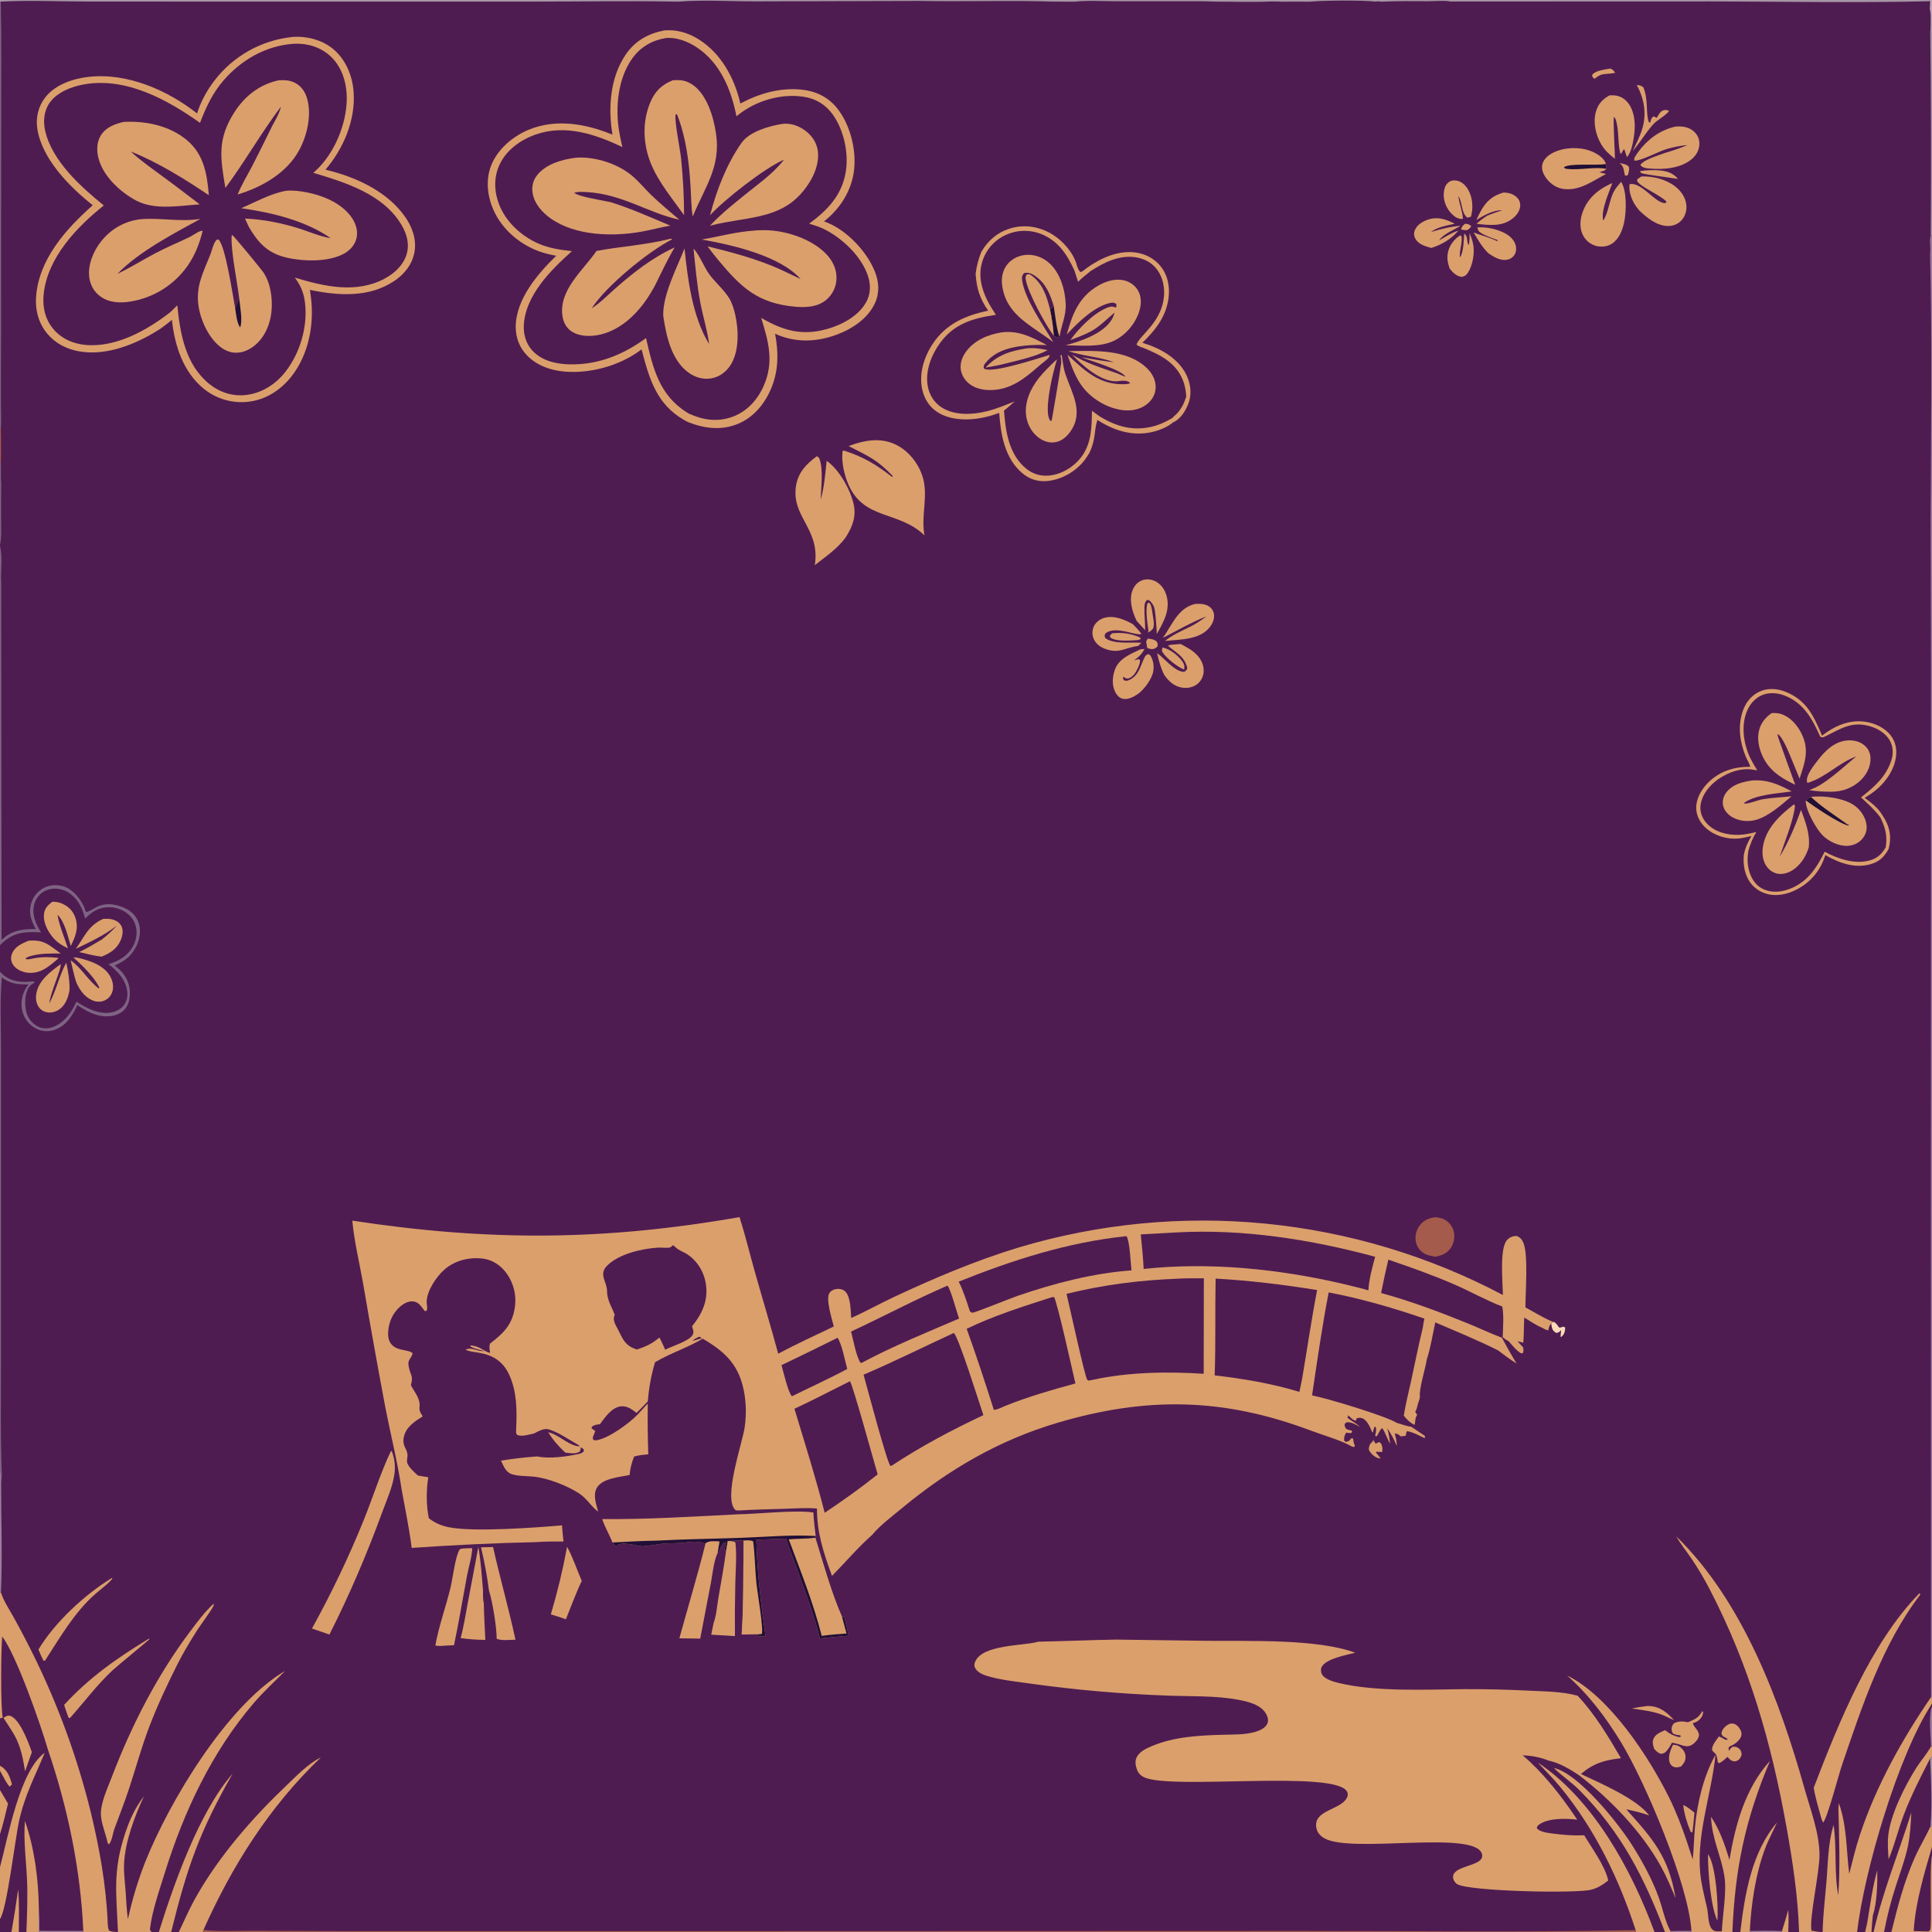 <?xml version="1.0" encoding="utf-8" ?>
<svg xmlns="http://www.w3.org/2000/svg" xmlns:xlink="http://www.w3.org/1999/xlink" width="1024" height="1024">
	<path fill="#4F1C51" d="M0 0L487.5 0L637 0L729.591 0L1023.32 0L1024 0L1024 17.7L1024 125.061L1024 899.461L1024 902.929L1024 904.417L1024 925.519L1024 931.004L1024 967.952L1024 978.887L1024 983.27L1024 1024L1022 1024L1002.48 1024L998.582 1024L993.055 1024L991.914 1024L988.564 1024L984.29 1024L966.036 1024L964.769 1024L953.545 1024L947.828 1024L944.448 1024L927.492 1024L922.399 1024L918.205 1024L912.582 1024L896.502 1024L885.497 1024L882.458 1024L876.913 1024L867.007 1024L107.532 1024L94.784 1024L90.727 1024L84.2 1024L80.424 1024L62.52 1024L61.873 1024L44.059 1024L20.534 1024L13.989 1024L9.966 1024L6.07 1024L0 1024L0 1017.14L0 989.595L0 972.158L0 948.759L0 938.578L0 935.862L0 927.582L0 910.753L0 867.035L0 844.107L0 777.812L0 514.99L0 501.001L0 289.451L0 288.717L0 245.174L0 227.382L0 0.821L0 0Z"/>
	<path fill="#4F1C51" d="M0 844.107L0.498 844.049C1.926 848.657 5.027 853.153 7.344 857.378Q12.694 867.059 17.603 876.971Q22.55 886.983 26.945 897.249Q31.339 907.516 35.168 918.006Q38.997 928.496 42.249 939.179Q45.502 949.863 48.168 960.707C52.712 979.574 56.221 999.118 57.053 1018.51C57.098 1019.56 57.171 1022.96 58.04 1023.36C59.18 1023.88 60.634 1023.88 61.873 1024L44.059 1024L20.534 1024L13.989 1024L9.966 1024L6.07 1024L0 1024L0 1017.14L0 989.595L0 972.158L0 948.759L0 938.578L0 935.862L0 927.582L0 910.753L0 867.035L0 844.107Z"/>
	<path fill="#DB9F6C" d="M0 844.107L0.498 844.049C1.926 848.657 5.027 853.153 7.344 857.378Q12.694 867.059 17.603 876.971Q22.55 886.983 26.945 897.249Q31.339 907.516 35.168 918.006Q38.997 928.496 42.249 939.179Q45.502 949.863 48.168 960.707C52.712 979.574 56.221 999.118 57.053 1018.51C57.098 1019.56 57.171 1022.96 58.04 1023.36C59.18 1023.88 60.634 1023.88 61.873 1024L44.059 1024L44.161 1023.42C42.709 990.826 35.906 958.041 25.366 927.225C21.725 914.55 8.499 876.718 1.172 867.442C0.517 874.515 0.268 904.272 1.433 910.396L0 910.753L0 867.035L0 844.107Z"/>
	<path fill="#DB9F6C" d="M0 989.595C4.254 973.827 10.441 938.449 23.692 929.01C18.401 941.919 13.154 951.246 10.055 965.412C8.106 974.321 3.62 1012.14 0 1017.14L0 989.595Z"/>
	<path fill="#DB9F6C" d="M13.221 965.129C18.306 979.753 20.385 995.976 20.588 1011.44Q20.391 1017.72 20.534 1024L13.989 1024C14.357 1014.7 14.734 1005.31 14.311 996.007C13.847 985.798 12.367 975.323 13.221 965.129Z"/>
	<path fill="#DB9F6C" d="M0 948.759L4.248 955.942C2.907 961.356 1.688 966.84 0 972.158L0 948.759Z"/>
	<path fill="#DB9F6C" d="M9.652 1001.36C10.249 1008.86 10.026 1016.47 9.966 1024L6.07 1024Q8.046 1012.71 9.652 1001.36Z"/>
	<path fill="#DB9F6C" d="M0 935.862C3.988 938.086 5.13 941.53 6.365 945.75L5.125 946.944L5.605 947.58C3.041 944.789 1.91 941.732 0 938.578L0 935.862Z"/>
	<path fill="#9D7C9A" d="M20.588 1011.44C20.905 1015.42 20.932 1019.39 20.953 1023.38L44.161 1023.42L44.059 1024L20.534 1024Q20.391 1017.72 20.588 1011.44Z"/>
	<path fill="#DB9F6C" d="M1.845 910.481C3.072 909.806 3.974 908.978 5.459 909.455C10.427 911.051 15.094 923.54 16.697 928.175C16.757 928.348 16.811 928.522 16.868 928.696L13.295 938.838C12.213 932.152 11.036 925.737 7.696 919.758C5.882 916.601 3.79 913.563 1.845 910.481Z"/>
	<path fill="#4F1C51" d="M21.8 494.178C19.086 490.004 16.922 485.18 17.95 480.094C18.558 477.086 20.287 474.406 22.893 472.753C25.732 470.952 29.264 470.597 32.49 471.417C36.823 472.517 40.157 475.76 42.34 479.547C43.667 481.847 44.392 484.341 45.145 486.868C48.627 483.264 52.37 480.899 57.532 480.842C61.675 480.797 65.808 482.346 68.749 485.299Q69.204 485.755 69.611 486.256Q70.017 486.757 70.369 487.297Q70.721 487.837 71.016 488.41Q71.311 488.984 71.546 489.585Q71.78 490.185 71.951 490.807Q72.122 491.429 72.228 492.065Q72.335 492.701 72.375 493.344Q72.415 493.988 72.389 494.632C72.242 499.119 70.177 503.157 66.866 506.134C64.119 508.604 60.933 509.917 57.481 511.083C62.115 514.452 66.249 518.874 67.318 524.715C67.822 527.472 67.45 530.337 65.767 532.637C63.952 535.119 61.03 536.42 58.036 536.754C51.564 537.475 45.775 534.206 40.509 530.915C38.011 536.534 34.099 542.136 28.075 544.344C25.389 545.328 22.415 545.358 19.863 543.976Q19.314 543.675 18.799 543.319Q18.284 542.962 17.808 542.555Q17.332 542.148 16.901 541.694Q16.469 541.24 16.087 540.745Q15.704 540.249 15.375 539.716Q15.045 539.184 14.772 538.62Q14.499 538.057 14.285 537.468Q14.072 536.879 13.919 536.272C12.951 532.364 13.06 526.88 15.253 523.367C15.957 522.241 17.069 521.499 18.211 520.868L18.102 520.209C17.331 520.132 16.756 520.151 15.981 520.25C11.41 520.839 6.113 520.105 2.41 517.264C1.506 516.57 0.74 515.853 0 514.99L0 501.001C4.659 496.22 9.092 494.176 15.885 494.055C17.854 494.02 19.832 494.106 21.8 494.178Z"/>
	<path fill="#DB9F6C" d="M38.847 507.422C41.264 507.439 44.017 508.328 46.314 509.058C51.334 510.651 56.411 513.286 58.786 518.251C59.931 520.645 60.361 523.52 59.394 526.049Q59.262 526.402 59.096 526.739Q58.93 527.077 58.731 527.396Q58.532 527.715 58.302 528.013Q58.072 528.311 57.813 528.584Q57.554 528.857 57.27 529.103Q56.985 529.348 56.676 529.564Q56.368 529.78 56.04 529.964Q55.712 530.148 55.367 530.298C53.342 531.159 51.171 531.105 49.15 530.268C44.784 528.461 42.184 524.683 40.379 520.521C39.187 516.755 38.378 512.842 37.465 508.998C43.385 513.234 46.725 519.666 52.301 523.902L52.651 523.441C50.178 518.092 43.285 511.289 38.847 507.422Z"/>
	<path fill="#DB9F6C" d="M35.125 510.221C36.18 515.055 36.93 519.709 36.849 524.671C36.347 527.899 35.269 531.172 33.014 533.627C31.317 535.474 28.759 536.68 26.238 536.661C24.268 536.646 22.335 535.874 21.028 534.375C19.349 532.448 18.844 529.735 19.162 527.252C20.108 519.846 26.625 515.105 32.178 511.004C32.402 514.277 26.737 525.913 26.142 531.804C29.875 524.914 31.359 517.158 35.125 510.221Z"/>
	<path fill="#DB9F6C" d="M54.673 487.022C56.175 486.966 57.72 486.887 59.192 487.244C61.416 487.784 63.318 488.812 64.383 490.906C65.492 493.087 64.92 496.114 64.003 498.25C61.95 503.027 58.422 505.157 53.869 507.038C49.862 506.598 45.885 505.513 41.957 504.613C46.158 502.65 50.121 500.198 54.118 497.854C56.987 495.594 59.471 493.295 61.931 490.593C55.359 495.682 47.646 499.331 40.176 502.9C44.978 496.217 46.589 490.797 54.673 487.022Z"/>
	<path fill="#DB9F6C" d="M15.129 498.601C23.523 497.93 25.728 500.775 32.193 505.368C27.308 505.399 21.931 505.235 17.18 506.47C15.973 506.783 14.102 507.161 13.482 508.238C14.651 508.841 17.442 507.983 18.799 507.764C22.662 507.141 26.227 507.205 30.105 507.622L30.772 507.591L30.756 508.162C28.668 509.89 26.539 511.767 24.241 513.203C20.775 515.367 16.802 516.268 12.804 515.205C10.37 514.558 7.788 513.106 6.591 510.794C5.748 509.166 5.666 507.302 6.323 505.597C7.853 501.628 11.513 500.136 15.129 498.601Z"/>
	<path fill="#DB9F6C" d="M27.739 477.951C29.453 477.969 30.907 478.102 32.508 478.761C36.053 480.22 38.528 482.515 39.851 486.147C41.894 491.757 39.978 496.383 37.515 501.391C36.104 496.804 34.213 488.131 30.485 484.893C31.421 490.734 34.223 496.956 36.008 502.65C32.617 500.944 30.041 499.41 27.652 496.388C25.052 493.1 22.713 488.518 23.366 484.198C23.819 481.196 25.423 479.717 27.739 477.951Z"/>
	<path fill="#4F1C51" d="M1024 902.929L1024 904.417L1024 925.519L1024 931.004L1024 967.952L1024 978.887L1024 983.27L1024 1024L1022 1024L1002.48 1024L998.582 1024L993.055 1024L991.914 1024L988.564 1024L984.29 1024C988.168 991.253 1006.05 930.362 1024 902.929Z"/>
	<path fill="#DB9F6C" d="M1023.21 968.037L1024 967.952L1024 978.887L1024 983.27L1024 1024L1022 1024L1002.48 1024C1005.78 1010.53 1009.25 997.233 1014.89 984.508C1017.4 978.857 1020.62 973.627 1023.21 968.037Z"/>
	<path fill="#4F1C51" d="M1024 978.887L1024 983.27C1022.49 990.372 1024.11 1020.74 1023.02 1022.96C1022.83 1023.34 1022.35 1023.47 1022.02 1023.72L1014.3 1023.54C1015.17 1008.64 1019.82 993.121 1024 978.887Z"/>
	<path fill="#DB9F6C" d="M1013.02 960.699C1012.77 966.711 1012.42 972.789 1011.19 978.69C1009.72 985.725 1007.07 992.601 1004.89 999.445Q1000.95 1011.52 998.582 1024L993.055 1024C997.914 1002.45 1006.46 981.762 1013.02 960.699Z"/>
	<path fill="#DB9F6C" d="M1023.49 925.608L1024 925.519L1024 931.004L1023.01 931.996C1017.96 941.853 1012.85 951.79 1008.94 962.169C1006.06 969.825 1004.16 977.937 1000.98 985.457C1000.75 981.254 1000.36 976.974 1000.82 972.782C1002.05 961.553 1009.8 946.219 1015.81 936.781C1018.07 933.247 1020.94 930.021 1023.03 926.407L1023.49 925.608Z"/>
	<path fill="#DB9F6C" d="M989.68 1019.03C991.23 1009.87 992.418 1000.22 995.008 991.303C995.103 998.64 994.879 1008.29 992.636 1015.31C992.337 1018.21 992.054 1021.09 991.914 1024L988.564 1024L989.68 1019.03Z"/>
	<path fill="#A796A5" d="M1023.01 931.996L1024 931.004L1024 967.952L1023.21 968.037C1024.11 956.319 1023.54 943.733 1023.01 931.996Z"/>
	<path fill="#9D7C9A" d="M1024 904.417L1024 925.519L1023.49 925.608C1023.37 920.864 1022.09 908.336 1024 904.417Z"/>
	<path fill="#DB9F6C" d="M888.46 814.3C924.024 849.099 943.332 901.473 956.514 948.272C959.63 959.336 964.295 971.499 964.365 983.032C964.424 992.569 958.876 1016.41 960.12 1023.31Q962.433 1023.73 964.769 1024L953.545 1024C952.935 1004.9 950.219 986.966 946.845 968.193C938.85 923.702 927.153 882.744 906.193 842.392Q901.81 833.935 896.483 826.038C893.842 822.154 890.757 818.385 888.46 814.3Z"/>
	<path fill="#DB9F6C" d="M830.68 888.107C852.895 899.023 873.827 930.87 884.639 952.713C888.328 960.165 891.292 967.906 893.971 975.769Q895.622 980.651 897.183 985.562C897.79 979.952 897.817 974.338 898.333 968.732C899.474 956.333 902.662 942.233 908.617 931.227L909.007 930.498C909.085 930.353 909.167 930.209 909.247 930.065C907.174 950.731 899.218 971.624 901.141 992.594C901.72 998.911 903.411 1005.15 904.785 1011.33C905.453 1014.34 905.292 1019.92 907.2 1022.25C907.975 1023.2 908.443 1023.46 909.676 1023.63C910.604 1023.76 911.676 1023.66 912.617 1023.64C913.01 1014.87 915.266 1002.82 913.992 994.601C912.28 983.551 907.321 974.742 906.877 962.901C911.513 969.932 914.254 977.798 916.632 985.822C919.773 967.045 925.036 947.776 938.132 933.316C924.956 964.47 919.598 990.297 918.205 1024L912.582 1024L896.502 1024L896.512 1023.43C894.906 998.796 872.104 944.611 859.11 923.328C851.099 910.206 842.183 898.361 830.68 888.107Z"/>
	<path fill="#DB9F6C" d="M67.793 1017.23Q69.469 1009.5 71.754 1001.93Q74.038 994.363 76.917 986.999C89.973 954.41 119.542 905.415 149.43 886.64Q150.234 886.129 151.065 885.661C145.509 891.322 139.599 896.683 134.436 902.713C112.31 928.556 97.469 960.149 87.415 992.422C84.463 1001.9 80.643 1012.67 79.467 1022.5C79.758 1023.33 79.651 1023.52 80.424 1024L62.52 1024C61.713 1003.58 59.637 991.965 66.335 971.714C68.7 964.563 71.651 958.02 76.31 952.061C71.434 962.321 66.228 976.411 65.751 987.88C65.544 992.87 66.27 998.079 66.614 1003.07C66.94 1007.78 67.125 1012.55 67.793 1017.23Z"/>
	<path fill="#DB9F6C" d="M1023.48 899.521L1024 899.461L1024 902.929C1006.05 930.362 988.168 991.253 984.29 1024L966.036 1024C966.219 1015.29 967.256 1006.67 968.011 998.002C968.89 987.926 968.811 976.933 971.854 967.239C973.617 979.506 972.026 992.233 974.336 1004.57C975.36 989.331 974.782 974.076 974.39 958.825C974.368 957.823 974.557 956.739 974.646 955.735C978.931 967.589 978.568 980.845 980.125 993.187C981.902 986.295 983.519 979.39 985.761 972.625C994.381 946.607 1008.06 922.064 1023.48 899.521Z"/>
	<path fill="#DB9F6C" d="M94.784 1024C97.837 1017.57 100.632 1011.14 104.172 1004.94C116.559 983.233 133.908 963.394 151.943 946.223C157.24 941.18 163.455 934.664 170.031 931.502C142.912 957.371 123.047 988.821 107.832 1022.91L107.532 1024L94.784 1024Z"/>
	<path fill="#7E6383" d="M0 289.451C1.553 295.547 0.221 302.42 0.622 308.679L0.829 498.184C5.882 493.332 11.673 492.32 18.443 492.421C18.632 492.424 18.821 492.433 19.011 492.439C16.62 488.192 15.085 484.001 16.429 479.117Q16.61 478.437 16.86 477.78Q17.11 477.122 17.427 476.494Q17.744 475.866 18.124 475.275Q18.505 474.683 18.944 474.134Q19.384 473.585 19.878 473.085Q20.373 472.584 20.916 472.138Q21.46 471.692 22.047 471.304Q22.634 470.917 23.258 470.592C26.556 468.885 30.582 468.734 34.069 469.942C38.788 471.577 42.308 476.028 44.455 480.413C44.81 481.138 44.903 481.797 45.191 482.532C45.313 482.844 45.492 483.132 45.642 483.432C48.002 482.818 49.8 481.396 51.98 480.39C56.91 478.113 63.526 479.54 68.018 482.312C71.051 484.183 73.12 487.025 73.861 490.518C74.846 495.163 73.426 500.183 70.777 504.04C68.036 508.031 65.013 509.776 60.785 511.78L62.602 513.267C65.792 515.903 68.251 519.994 68.687 524.144C69.077 527.856 68.69 532.008 66.138 534.935C63.915 537.484 60.456 538.596 57.156 538.691C51.04 538.867 45.864 536.037 40.969 532.717C38.579 538.072 35.311 543.357 29.576 545.615C26.296 546.906 22.748 546.876 19.549 545.362Q18.909 545.059 18.303 544.694Q17.696 544.329 17.129 543.906Q16.562 543.482 16.041 543.004Q15.519 542.526 15.047 541.998Q14.576 541.471 14.159 540.898Q13.743 540.326 13.385 539.715Q13.028 539.104 12.733 538.461Q12.439 537.818 12.21 537.148C10.806 533.038 11.296 528.33 13.322 524.497C13.826 523.544 14.465 522.629 15.118 521.772C9.597 521.814 5.565 521.522 0.99 518.065C-0.127 530.403 0.538 543.275 0.535 555.67L0.536 622.878L0.528 720.741C0.528 741.278 0.161 761.967 1.006 782.483L0.601 786.757C0.519 783.754 0.469 780.787 0 777.812L0 514.99C0.74 515.853 1.506 516.57 2.41 517.264C6.113 520.105 11.41 520.839 15.981 520.25C16.756 520.151 17.331 520.132 18.102 520.209L18.211 520.868C17.069 521.499 15.957 522.241 15.253 523.367C13.06 526.88 12.951 532.364 13.919 536.272Q14.072 536.879 14.285 537.468Q14.499 538.057 14.772 538.62Q15.045 539.184 15.375 539.716Q15.704 540.249 16.087 540.745Q16.469 541.24 16.901 541.694Q17.332 542.148 17.808 542.555Q18.284 542.962 18.799 543.319Q19.314 543.675 19.863 543.976C22.415 545.358 25.389 545.328 28.075 544.344C34.099 542.136 38.011 536.534 40.509 530.915C45.775 534.206 51.564 537.475 58.036 536.754C61.03 536.42 63.952 535.119 65.767 532.637C67.45 530.337 67.822 527.472 67.318 524.715C66.249 518.874 62.115 514.452 57.481 511.083C60.933 509.917 64.119 508.604 66.866 506.134C70.177 503.157 72.242 499.119 72.389 494.632Q72.415 493.988 72.375 493.344Q72.335 492.701 72.228 492.065Q72.122 491.429 71.951 490.807Q71.78 490.185 71.546 489.585Q71.311 488.984 71.016 488.41Q70.721 487.837 70.369 487.297Q70.017 486.757 69.611 486.256Q69.204 485.755 68.749 485.299C65.808 482.346 61.675 480.797 57.532 480.842C52.37 480.899 48.627 483.264 45.145 486.868C44.392 484.341 43.667 481.847 42.34 479.547C40.157 475.76 36.823 472.517 32.49 471.417C29.264 470.597 25.732 470.952 22.893 472.753C20.287 474.406 18.558 477.086 17.95 480.094C16.922 485.18 19.086 490.004 21.8 494.178C19.832 494.106 17.854 494.02 15.885 494.055C9.092 494.176 4.659 496.22 0 501.001L0 289.451Z"/>
	<path fill="#DB9F6C" d="M866.938 1023.04C858.125 995.756 845.24 969.301 826.918 947.078C823.175 942.539 819.048 938.451 815.038 934.165C844.545 953.834 864.879 991.221 876.913 1024L867.007 1024L866.938 1023.04Z"/>
	<path fill="#9D7C9A" d="M1023.34 124.437L1024 125.061L1024 899.461L1023.48 899.521L1023.38 642.731L1023.47 361.151L1023.25 274.979C1023.48 228.38 1024.06 181.657 1022.99 135.069C1023.28 132.525 1023 129.773 1022.94 127.208L1023.34 124.437Z"/>
	<path fill="#A796A5" d="M487.5 0L637 0L729.591 0L1023.32 0L1023.09 0.646C984.048 1.575 944.818 0.843 905.76 0.75L768.856 0.797C765.244 0.14 760.654 0.643 756.923 0.648C748.717 0.658 740.442 0.455 732.247 0.895L730.108 0.699L729.12 0.861C722.296 0.045 700.858 0.201 694.171 0.905C689.421 0.815 684.653 0.9 679.901 0.902C677.821 0.786 675.711 0.819 673.626 0.784C664.228 1.194 654.676 0.859 645.26 0.876L637 0.662L591.509 0.662C584.386 0.67 576.536 0.108 569.492 0.902Q563.766 0.822 558.04 0.837C534.55 0.122 511.002 0.94 487.499 0.491L487.5 0Z"/>
	<path fill="#A796A5" d="M0 0L487.5 0L487.499 0.491L400.368 0.734C386.921 0.758 372.796 -0.209 359.452 0.893C334.758 0.382 309.955 0.84 285.251 0.84L142.396 0.839L47.365 0.828C31.809 0.82 15.915 0.047 0.401 0.846L0 0.821L0 0Z"/>
	<path fill="#A55B4B" d="M866.938 1023.04L867.007 1024L107.532 1024L107.832 1022.91C116.397 1023.91 125.517 1023.32 134.16 1023.36L182.203 1023.55L354.478 1023.57L688.72 1023.46C746.869 1023.4 805.158 1024.21 863.294 1023.08L866.938 1023.04Z"/>
	<path fill="#DB9F6C" d="M823.588 937.059C836.785 940.03 857.758 966.451 864.984 977.847C870.404 986.394 875.68 996.081 879.13 1005.6C881.175 1011.25 882.512 1018.32 885.373 1023.51L885.497 1024L882.458 1024C871.432 995.014 859.264 971.078 837.078 948.774C833.031 944.705 828.219 941.525 824.114 937.571L823.588 937.059Z"/>
	<path fill="#DB9F6C" d="M84.2 1024C92.27 998.19 105.474 960.557 123.283 940.064C105.75 970.751 99.168 989.767 90.727 1024L84.2 1024Z"/>
	<path fill="#DB9F6C" d="M922.399 1024C924.801 1003.84 928.363 981.85 941.876 965.908C939.711 970.709 937.202 975.262 935.367 980.224C930.483 993.432 928.131 1009.36 927.44 1023.44L927.492 1024L922.399 1024Z"/>
	<path fill="#7E6383" d="M0 0.821L0.401 0.846C0.864 21.335 0.607 41.88 0.617 62.376L0.573 176.119C0.571 191.869 0.315 207.658 0.613 223.4L0.459 227.488L0 227.382L0 0.821Z"/>
	<path fill="#A796A5" d="M1023.32 0L1024 0L1024 17.7L1024 125.061L1023.34 124.437Q1023.69 70.854 1023.09 17.274C1023.37 14.033 1023.13 10.678 1023.33 7.406L1022.96 4.819L1023.09 0.646L1023.32 0Z"/>
	<path fill="#BFA6B4" d="M1023.32 0L1024 0L1024 17.7C1023.38 14.297 1024.21 10.756 1023.33 7.406L1022.96 4.819L1023.09 0.646L1023.32 0Z"/>
	<path fill="#9D7C9A" d="M0 777.812C0.469 780.787 0.519 783.754 0.601 786.757C0.572 805.761 1.369 825.084 0.498 844.049L0 844.107L0 777.812Z"/>
	<path fill="#7E6383" d="M0 245.174L0.476 245.01C0.506 248.736 0.382 252.538 0.619 256.252C0.61 265.248 0.527 274.25 0.623 283.245C0.491 285.029 0.508 286.999 0 288.717L0 245.174Z"/>
	<path fill="#DB9F6C" d="M947.819 1012.21C948.072 1016.16 947.975 1020.05 947.828 1024L944.448 1024L944.477 1023.53C945.696 1019.78 946.758 1016 947.819 1012.21Z"/>
	<path fill="#9D7C9A" d="M927.44 1023.44C933.098 1023.4 938.831 1023.15 944.477 1023.53L944.448 1024L927.492 1024L927.44 1023.44Z"/>
	<path fill="#A55B4B" d="M0 227.382L0.459 227.488Q0.626 236.249 0.476 245.01L0 245.174L0 227.382Z"/>
	<path fill="#9D7C9A" d="M885.373 1023.51C889.078 1023.45 892.809 1023.31 896.512 1023.43L896.502 1024L885.497 1024L885.373 1023.51Z"/>
	<path fill="#DB9F6C" d="M186.727 646.967C258.871 657.952 320.047 657.67 391.972 645.092C395.028 654.707 397.416 664.65 400.162 674.37C404.227 688.756 408.573 703.046 412.462 717.483C422.118 712.361 432.065 707.78 441.93 703.079C441.009 699.218 437.501 688.515 439.644 685.296C440.408 684.149 441.7 683.48 443.03 683.239C444.666 682.942 446.739 683.294 447.969 684.493C450.949 687.396 450.819 694.583 451.163 698.552C458.72 695.213 466.013 691.094 473.509 687.58C494.954 677.527 517.209 668.061 539.886 661.2Q543.846 660.016 547.834 658.927Q551.822 657.839 555.834 656.848Q559.847 655.858 563.883 654.964Q567.919 654.071 571.975 653.276Q576.032 652.481 580.106 651.785Q584.18 651.088 588.27 650.491Q592.361 649.894 596.464 649.396Q600.567 648.898 604.682 648.5Q608.796 648.102 612.919 647.804Q617.041 647.506 621.17 647.308Q625.299 647.11 629.431 647.013Q633.563 646.915 637.697 646.918Q641.83 646.921 645.962 647.024Q650.095 647.127 654.223 647.33Q658.352 647.533 662.474 647.837Q666.596 648.14 670.71 648.544Q674.824 648.947 678.926 649.45Q683.029 649.953 687.118 650.556Q691.208 651.158 695.281 651.86Q699.355 652.562 703.41 653.362Q707.465 654.162 711.5 655.061Q715.535 655.959 719.546 656.956Q723.558 657.952 727.544 659.045Q731.53 660.138 735.489 661.328Q739.447 662.518 743.376 663.803Q747.304 665.089 751.201 666.469Q755.097 667.849 758.958 669.324Q762.82 670.798 766.644 672.366Q770.469 673.934 774.254 675.594Q778.04 677.255 781.784 679.006Q785.528 680.758 789.228 682.6Q792.928 684.442 796.583 686.373C796.468 679.955 794.702 661.72 798.735 657.268C800.087 655.776 801.807 655.122 803.775 655.085C805.692 655.774 806.614 656.84 807.409 658.686C810.116 664.969 808.479 685.23 808.507 692.955C811.037 694.233 821.641 700.643 823.728 700.652L822.168 701.464C822.023 701.637 821.864 701.799 821.734 701.983C821.034 702.971 820.868 703.984 820.624 705.142C819.3 704.885 818.296 704.281 817.14 703.628C813.894 702.258 810.894 700.183 807.902 698.325C807.629 702.766 807.751 707.267 807.389 711.685L804.366 710.909C805.234 712.013 806.334 713 807.24 714.099C807.533 715.368 807.616 715.937 807.148 717.164L806.179 717.279C803.608 715.749 801.623 713.085 799.62 710.883C798.403 710.276 797.506 709.603 796.459 708.754C796.606 703.525 797.174 697.621 796.243 692.482C787.698 689.226 779.637 684.635 771.253 680.966C759.69 675.905 747.776 671.729 735.849 667.625Q733.763 676.438 732.009 685.323C747.711 689.599 763.166 695.405 778.228 701.538C784.175 703.959 790.036 706.771 796.042 709.02C798.514 713.677 801.076 718.187 803.787 722.709C800.389 720.532 797.191 718.165 793.986 715.716C783.163 710.274 771.858 705.666 760.725 700.891C759.322 707.37 758.261 714.281 756.22 720.574C755.505 725.421 752.006 736.201 752.585 740.315L752.48 740.901L752.429 741.338L751.573 743.935C751.19 745.487 750.858 746.929 750.106 748.356L751.126 749.896C749.873 751.733 750.327 753.199 749.718 755.248C747.263 753.974 745.768 752.498 744.034 750.353C745.004 744.079 746.626 737.894 747.967 731.69C749.983 722.369 751.85 712.998 754.108 703.733C754.323 702.086 754.58 700.503 754.966 698.886C738.571 693.256 721.257 688.208 704.227 685.008C700.729 703.095 698.122 721.367 695.43 739.589C703.616 741.179 734.273 750.427 740.189 754.092C742.649 754.802 745.55 755.942 748.071 756.252L755.175 761.02C755.281 761.966 755.374 761.568 755.064 762.241C752.162 760.84 748.94 759.057 745.743 758.526C745.269 759.45 745.398 759.028 745.223 760.124C745.18 760.392 745.148 760.661 745.11 760.929C744.438 761.108 743.867 761.189 743.164 761.248C742.897 761.271 742.629 761.288 742.361 761.307C741.251 760.127 740.787 760.109 739.265 759.686C739.744 761.796 740.412 764.15 740.277 766.331C738.941 762.965 737.279 759.928 735.262 756.929C736.078 759.599 736.402 762.457 736.862 765.209C735.204 762.578 734.415 759.598 732.696 757.027C731.465 757.166 730.631 760.323 729.462 761.424L728.847 760.827C729.312 759.272 729.439 758.327 729.306 756.71L728.696 756.027C728.143 757.003 727.979 757.894 727.745 758.979L727.364 759.174C726.279 756.758 724.75 752.77 722.073 751.736C720.769 751.233 720.288 751.403 719.015 751.759L718.702 752.963C716.916 752.817 715.856 751.185 714.478 750.064L714.504 750.857L714.069 751.355C716.263 753.169 718.759 754.275 720.83 756.259C718.487 755.049 716.413 753.602 713.704 753.86L712.713 754.701C712.677 756.084 712.724 756.16 713.498 757.312C714.506 757.848 715.304 758.054 716.428 758.237L716.628 758.968L716.03 759.596L713.542 759.347C712.711 760.397 712.348 761.786 712.415 763.135C712.424 763.311 712.462 763.484 712.486 763.658L713.333 764.247C714.324 763.978 714.813 764.076 715.446 763.242C716.024 762.479 715.765 762.751 716.573 762.206L717.226 762.635L717.271 763.089C717.396 764.257 717.502 765.087 718.104 766.128L717.802 766.934C716.789 766.888 716.342 766.604 715.488 766.129C710.534 763.368 700.418 760.357 694.557 758.157C648.352 740.812 607.669 740.156 560.548 754.098C529.35 763.328 502.647 778.958 477.693 799.653C472.712 803.783 466.412 808.502 462.305 813.467C454.674 820.233 448.115 827.992 440.984 835.249C436.629 823.498 432.934 812.23 433.021 799.559C427.535 799.038 421.761 799.509 416.254 799.676C408.012 799.925 399.734 800.08 391.505 800.599L389.976 800.483C382.852 794.781 393.556 764.771 394.707 756.417C395.755 748.816 395.486 741.144 393.454 733.722C389.94 720.885 381.7 714.807 370.647 708.458C369.348 709.125 367.936 709.651 366.949 710.742Q370.262 709.748 373.596 708.823C365.097 714.167 355.686 716.965 347.172 722.019C345.115 728.982 343.94 735.524 343.365 742.737C341.449 744.857 339.406 746.852 337.383 748.869C334.951 746.968 332.295 745.015 329.035 745.399C324.201 745.969 320.687 751.219 317.991 754.839C316.173 755.145 315.067 755.08 313.65 756.296L313.575 757.066L315.457 758.429C315.278 759.237 315.088 759.671 314.748 760.405C314.324 761.322 314.12 761.839 314.28 762.872C315.183 763.514 315.237 763.51 316.297 763.335C322.712 762.275 333.568 754.393 338.094 749.598L343.326 743.887Q343.155 757.358 343.601 770.822C341.023 771.054 338.581 771.293 336.074 771.989C334.83 775.271 333.983 778.283 333.688 781.81C328.516 782.822 319.53 783.539 316.495 788.319C314.328 791.731 315.609 796.142 316.631 799.73C316.772 800.224 316.935 800.712 317.105 801.196C313.684 798.991 311.27 794.345 306.906 791.521C300.442 787.339 290.416 783.42 282.789 782.647C279.056 782.269 274.826 782.484 271.256 781.334C268.02 780.292 266.91 776.969 265.526 774.174C271.822 773.129 278.34 772.387 284.709 771.941C291.29 773.319 300.135 772.046 306.781 770.609C308.048 770.334 308.792 770.046 309.559 768.977C309.172 767.644 308.925 767.748 307.694 767.055C307.823 768.102 307.727 768.325 307.326 769.313C305.104 770.867 302.139 770.179 299.602 769.903C296.044 766.522 293.063 763.297 290.571 759.043C291.167 759.243 291.752 759.455 292.343 759.669C297.403 761.5 301.845 766.355 307.272 766.63C306.608 765.852 306.901 766.05 306.107 765.601C301.338 762.909 296.391 759.393 291.185 757.676C288.339 756.738 285.534 758.575 283.035 759.766C280.613 760.28 276.718 761.565 274.367 760.626C273.27 760.189 273.541 758.243 273.584 757.257C274.001 747.643 274.041 737.709 269.938 728.754C266.577 721.419 261.243 718.232 253.582 716.927C251.617 716.592 249.345 716.435 247.497 715.675C247.25 715.574 247.007 715.464 246.762 715.358C249.963 713.719 253.207 716.542 256.704 716.059C254.156 715.356 251.296 714.959 249.111 713.429C249.743 712.97 249.403 713.045 250.169 713.165C254.871 713.898 256.012 715.966 259.713 717.137C259.636 715.306 259.08 713.797 259.779 712.086C266.829 706.691 271.607 702.054 272.885 692.843Q272.977 692.218 273.036 691.59Q273.096 690.961 273.123 690.33Q273.15 689.699 273.144 689.068Q273.139 688.437 273.101 687.806Q273.063 687.176 272.992 686.548Q272.922 685.921 272.819 685.298Q272.717 684.675 272.582 684.058Q272.447 683.441 272.281 682.832Q272.115 682.223 271.918 681.623Q271.72 681.023 271.492 680.434Q271.264 679.845 271.006 679.269Q270.748 678.693 270.461 678.13Q270.174 677.568 269.858 677.021Q269.542 676.475 269.198 675.945Q268.854 675.415 268.484 674.904Q268.113 674.393 267.717 673.901C264.574 670.032 260.398 667.535 255.407 667.022C248.235 666.284 240.909 668.18 235.445 672.998C231.236 676.71 226.27 684.163 226.141 689.904C226.104 691.51 226.818 693.353 226.04 694.8L225.145 694.899C223.371 692.717 222.155 690.171 219.091 689.787C216.425 689.453 213.763 691.016 211.854 692.725C207.836 696.322 205.752 701.527 205.704 706.882C205.683 709.24 206.312 711.495 208.069 713.149C211.142 716.039 216.812 715.331 218.664 717.215C218.53 718.348 218.118 718.883 217.508 719.809C216.342 721.575 216.257 722.607 216.691 724.659C217.621 729.057 219.161 729.183 217.778 734.152C219.767 738.099 222.874 741.154 222.354 745.798C222.128 747.822 222.981 749.074 224.055 750.705C219.986 753.263 215.459 756.131 214.172 761.111C213.581 763.395 213.689 765.307 214.782 767.378C218.598 774.61 211.171 772.933 221.526 782.074L227 782.971C225.883 789.719 225.886 798.044 227.302 804.723C230.571 807.204 233.66 808.581 237.688 809.423C250.757 812.154 283.616 809.674 297.86 808.48C298.089 811.332 298.321 814.176 298.673 817.016C293.794 817.052 288.879 816.963 284.015 817.371C262.178 817.807 239.998 818.929 218.206 820.423C216.916 810.139 214.756 799.874 212.916 789.67C210.718 774.893 207.049 760.431 204.199 745.778Q198.071 713.144 192.476 680.414C190.536 669.417 187.759 658.048 186.727 646.967Z"/>
	<path fill="#4F1C51" d="M624.368 677.725C628.893 677.439 633.524 677.577 638.063 677.516L637.981 728.128C618.591 726.909 598.182 727.19 579.136 731.349L576.993 731.755C576.737 731.59 576.418 731.494 576.223 731.26C575.045 729.843 566.638 691.307 565.277 685.767C584.962 680.912 604.146 678.506 624.368 677.725Z"/>
	<path fill="#4F1C51" d="M644.302 677.688C662.43 678.683 680.19 680.866 698.107 683.761C695.081 699.369 692.825 715.151 690.142 730.824C689.724 733.134 689.19 735.429 688.698 737.725C674.033 733.244 658.999 730.779 643.805 728.96C644.393 711.89 643.955 694.772 644.302 677.688Z"/>
	<path fill="#4F1C51" d="M505.521 706.506C508.031 708.371 518.951 743.463 521.227 750.049C504.657 757.833 488.297 766.507 473.005 776.59L471.994 777.031C470.26 775.801 459.275 734.201 457.705 728.605C473.815 721.759 489.598 713.817 505.521 706.506Z"/>
	<path fill="#4F1C51" d="M321.767 685.345L321.765 684.434C321.704 679.21 317.192 675.512 321.703 670.913C327.902 664.594 340.247 661.784 348.781 661.259C350.082 661.179 354.271 661.589 355.22 661.125C355.784 660.849 356.212 660.355 356.708 659.97C357.187 660.301 357.616 660.621 358.027 661.035C359.794 662.812 362.086 663.391 364.141 664.72C370.821 669.038 374.52 676.759 374.428 684.63C374.344 691.718 371.173 697.588 366.808 702.917C367.223 704.539 367.991 705.938 367.125 707.518C365.313 710.822 356.033 713.531 352.567 715.372C351.579 713.206 350.643 710.997 349.498 708.909C345.734 712.113 342.156 713.856 337.45 715.26C331.49 713.227 330.362 710.356 327.671 704.935C326.575 702.729 324.639 699.978 325.571 697.504C325.648 697.3 325.743 697.104 325.829 696.903C324.298 692.766 322.248 689.968 321.767 685.345Z"/>
	<path fill="#4F1C51" d="M623.369 653.22C658.739 651.238 694.805 656.908 728.851 666.112C727.331 671.937 725.607 677.876 725.272 683.911C720.936 682.63 716.499 681.635 712.109 680.551C677.92 672.567 641.171 668.804 606.158 672.568C605.89 666.453 605.216 660.361 604.626 654.271L623.369 653.22Z"/>
	<path fill="#4F1C51" d="M557.56 687.523L558.681 687.481C560.488 690.477 568.574 727.349 569.999 733.26C557.394 736.731 545.017 740.211 532.875 745.126C530.989 745.889 528.767 747.168 526.758 747.271C522.181 732.836 517.489 718.534 512.355 704.288C526.678 697.338 542.419 692.413 557.56 687.523Z"/>
	<path fill="#4F1C51" d="M450.496 732.076C451.997 733.904 463.518 775.917 465.18 781.447C456.296 788.574 446.58 795.475 437.101 801.801C432.377 783.282 426.6 764.97 421.064 746.677C430.972 742.071 440.708 736.942 450.496 732.076Z"/>
	<path fill="#4F1C51" d="M596.613 655.235L597.136 655.261C598.851 658.214 599.231 669.344 599.717 673.325C579.315 674.803 558.627 680.207 539.34 686.83C535.565 688.126 517.143 695.594 515.673 695.732C514.729 695.821 514.712 695.505 514.035 694.921C512.285 689.666 510.647 684.239 508.132 679.294C536.652 667.878 565.916 658.433 596.613 655.235Z"/>
	<path fill="#4F1C51" d="M502.033 681.473C502.101 681.498 502.184 681.499 502.238 681.548C503.811 682.964 507.203 695.894 508.319 698.867C490.868 706.374 473.487 713.351 456.698 722.342L456.139 722.368C453.862 719.251 452.189 709.894 451.08 705.755C468.176 697.801 484.686 688.964 502.033 681.473Z"/>
	<path fill="#4F1C51" d="M443.942 709.052C446.306 712.655 447.803 721.184 449.066 725.568C439.478 730.733 429.509 735.229 419.742 740.047C417.725 738.105 415.193 726.928 414.204 723.557Q429.133 716.427 443.942 709.052Z"/>
	<path fill="#DB9F6C" d="M352.213 16.099C358.603 15.583 364.687 17.369 370.091 20.712C382.197 28.2 389.278 41.348 392.412 54.873C402.436 49.522 413.36 46.35 424.815 47.507C432.25 48.259 438.753 51.303 443.537 57.174C450.588 65.827 453.995 79.358 452.641 90.35C451.3 101.242 445.256 110.633 436.746 117.352Q437.705 117.68 438.641 118.068C449.106 122.443 459.202 133.104 463.531 143.528C465.831 149.066 466.324 154.849 463.854 160.424C460.128 168.835 451.621 174.394 443.25 177.454C432.414 181.414 421.37 181.704 410.808 176.883C412.609 186.439 412.708 195.657 409.148 204.845C405.877 213.287 399.938 220.89 391.453 224.515C382.529 228.328 373.332 227.168 364.547 223.669C363.805 223.294 363.081 222.904 362.362 222.485C347.842 214.007 344.055 200.517 340.044 185.161C330.402 192.577 317.354 196.767 305.255 197.116C296.134 197.38 286.482 195.405 279.752 188.798C275.515 184.638 273.333 179.198 273.347 173.276C273.381 158.689 284.921 145.164 294.788 135.58C291.63 134.957 288.558 134.279 285.536 133.15C275.293 129.324 266.243 121.62 261.688 111.578C258.331 104.175 257.298 95.497 260.295 87.798C263.649 79.182 271.632 72.37 280.015 68.851C294.582 62.735 310.466 65.578 324.611 71.366C322.284 57.16 323.309 41.254 331.591 29.003C336.6 21.593 343.597 17.75 352.213 16.099Z"/>
	<path fill="#4F1C51" d="M352.998 20.137C358.63 19.679 364.592 21.975 369.228 25.051C381.792 33.385 387.541 47.443 390.344 61.667C390.671 61.382 390.995 61.094 391.336 60.825C400.775 53.363 413.862 49.481 425.849 51.264C432.347 52.231 437.653 55.438 441.46 60.807C447.279 69.016 449.895 81.096 448.29 90.998C446.272 103.441 438.652 111.39 428.867 118.54C431.491 119.359 434.166 120.148 436.64 121.362C446.383 126.144 456.72 135.913 460.1 146.456C461.593 151.111 461.464 155.924 459.045 160.245C454.907 167.634 446.006 172.295 438.093 174.462C424.797 178.103 414.996 175.162 403.434 168.473C407.38 181.179 410.373 191.883 404.716 204.65C401.444 212.036 395.832 218.173 388.093 220.963C380.25 223.791 372.63 222.625 365.242 219.281C364.894 219.082 364.545 218.884 364.204 218.673C349.439 209.546 346.044 195.094 342.415 179.192C330.357 187.988 317.183 193.392 302.088 193.12C294.947 192.991 287.232 191.323 282.199 185.855C278.839 182.204 277.415 177.398 277.631 172.495C278.331 156.641 292.075 142.975 303.139 133.121C297.037 132.419 291.105 131.616 285.431 129.127C276.289 125.116 268.14 117.69 264.495 108.266C261.898 101.551 261.652 94.086 264.681 87.455C268.276 79.583 275.762 74.201 283.741 71.361C299.514 65.746 315.495 71.069 329.866 77.967Q328.85 73.757 328.133 69.486C326.095 56.812 327.47 41.574 335.185 30.89C339.628 24.737 345.639 21.384 352.998 20.137Z"/>
	<path fill="#DB9F6C" d="M304.612 83.675C305.212 83.593 305.298 83.571 305.997 83.537C315.865 83.053 327.593 86.855 335.152 93.269C338.734 96.308 341.822 100.142 345.221 103.412C349.961 107.975 355.105 112.193 360.093 116.483C343.154 112.733 329.87 102.887 311.105 101.823C309.028 101.705 306.31 101.474 304.359 102.195C307.052 104.461 320.1 106.233 324.263 107.328C334.848 110.726 345.033 115.257 355.261 119.587C350.106 120.47 345.034 121.891 339.874 122.807C324.68 125.505 304.988 125.044 291.878 115.785C287.254 112.519 283.028 107.738 282.238 101.945C281.782 98.598 282.625 95.409 284.745 92.774C289.369 87.023 297.582 84.594 304.612 83.675Z"/>
	<path fill="#DB9F6C" d="M414.841 65.645C418.072 65.288 421.353 66.087 424.206 67.59C428.349 69.772 431.844 73.498 433.075 78.089C434.652 83.969 432.619 90.553 429.63 95.646C416.976 117.212 397.407 114.166 376.276 119.625C383.466 112.035 391.846 105.654 399.983 99.123C405.593 94.756 411.184 90.261 415.557 84.614C404.959 89.26 384.174 105.63 376.351 114.055C379.786 100.862 385.095 87.041 392.986 75.782C397.28 69.654 407.782 66.741 414.841 65.645Z"/>
	<path fill="#DB9F6C" d="M399.856 122.213C401.642 122.007 403.426 121.996 405.222 122.001C416.277 122.03 430.125 126.548 437.927 134.651C441.397 138.255 443.579 142.822 443.343 147.897Q443.311 148.688 443.197 149.472Q443.083 150.256 442.888 151.024Q442.693 151.791 442.42 152.534Q442.146 153.278 441.796 153.988Q441.447 154.699 441.025 155.369Q440.603 156.04 440.114 156.663Q439.625 157.286 439.074 157.854Q438.522 158.423 437.915 158.931C433.346 162.77 427.146 163.059 421.469 162.558C401.552 160.8 392.634 152.207 380.552 137.66C378.622 135.372 376.844 132.962 375.039 130.575C386.562 133.374 398.122 136.448 409.138 140.888C414.312 142.973 419.268 145.561 424.337 147.885C413.389 135.547 387.984 129.755 371.949 126.96C381.129 125.353 390.577 122.784 399.856 122.213Z"/>
	<path fill="#DB9F6C" d="M356.697 42.529C359.416 42.397 361.799 42.353 364.348 43.429C369.854 45.754 373.327 51.032 375.593 56.339C377.555 60.936 378.771 65.863 379.502 70.798C382.136 88.564 373.548 99.176 367.151 114.787C366.338 109.649 366.325 104.292 366.017 99.091C365.244 86.019 363.732 73.406 359.028 61.091L358.65 60.512L358.075 60.662C357.424 64.568 360.471 78.787 361.008 84.197C362.001 94.18 362.576 104.001 362.567 114.031C356.506 105.489 349.125 96.694 345.105 86.983C340.786 76.547 340.263 64.46 344.79 53.974C347.294 48.176 350.911 44.796 356.697 42.529Z"/>
	<path fill="#DB9F6C" d="M355.215 126.583L356.094 126.569L356.095 126.932C343.402 133.391 321.088 151.74 313.604 163.443C317.986 160.634 321.825 156.686 325.721 153.244C335.589 144.525 345.542 136.681 357.596 131.136C353.738 137.569 350.559 144.458 347.228 151.178C346.459 152.675 345.583 154.122 344.713 155.562C338.785 165.375 329.582 174.76 318.03 177.362C313.128 178.466 307.112 178.483 302.8 175.546C300.16 173.748 298.689 170.921 298.175 167.823C295.861 153.868 309.134 143.264 316.182 132.994C329.184 130.573 342.363 129.851 355.215 126.583Z"/>
	<path fill="#DB9F6C" d="M367.602 131.887C369.839 133.715 373.257 141.327 375.097 144.16C378.355 149.177 383.308 152.949 386.434 157.99C388.068 160.625 389.007 163.8 389.688 166.812C391.547 175.035 391.864 186.498 387.037 193.743C384.641 197.339 381.056 199.913 376.742 200.584C372.454 201.252 368.242 199.941 364.787 197.391C355.732 190.708 353.106 177.868 351.534 167.445C351.129 156.529 358.668 142.151 362.803 131.694C364.526 148.263 367.022 168.044 375.877 182.382C374.87 174.935 372.548 167.591 371.144 160.196C369.37 150.853 368.56 141.339 367.602 131.887Z"/>
	<path fill="#DB9F6C" d="M154.246 19.683C154.389 19.662 154.532 19.631 154.677 19.619C162.485 18.961 170.897 21.108 176.889 26.249C183.342 31.786 186.768 40.178 187.406 48.533C188.555 63.596 182.11 78.629 172.514 89.94C188.062 93.635 204.685 101.036 214.334 114.386C218.339 119.927 220.904 126.664 219.68 133.574C218.522 140.108 214.387 145.294 208.972 148.914C195.543 157.889 179.315 156.748 164.257 153.648Q164.538 155.563 164.786 157.482C166.63 171.899 163.624 187.816 154.521 199.457C148.853 206.705 140.929 211.853 131.685 212.932Q130.897 213.024 130.105 213.077Q129.314 213.129 128.52 213.142Q127.727 213.156 126.934 213.129Q126.141 213.102 125.35 213.036Q124.56 212.97 123.773 212.864Q122.987 212.759 122.207 212.614Q121.427 212.469 120.655 212.285Q119.883 212.102 119.121 211.88Q118.36 211.658 117.61 211.398Q116.86 211.138 116.125 210.841Q115.389 210.545 114.669 210.211Q113.949 209.878 113.246 209.509Q112.544 209.14 111.861 208.737Q111.177 208.334 110.515 207.896Q109.853 207.459 109.214 206.99Q108.574 206.52 107.959 206.019C97.012 197.088 92.581 183.046 91.117 169.513C89.114 171.246 86.979 172.793 84.851 174.366C73.845 181.389 59.931 187.455 46.612 186.744C38.52 186.312 30.785 183.459 25.357 177.196C20.588 171.693 18.639 164.705 19.113 157.527C20.433 137.54 34.908 121.392 49.163 108.784C36.973 99.117 22.241 84.317 19.776 68.241C18.882 62.41 20.252 56.533 23.835 51.821C29.123 44.869 38.599 41.682 46.993 40.741C67.413 38.451 88.724 47.747 104.455 60.133C106.388 53.833 109.844 47.605 113.885 42.415Q114.796 41.239 115.764 40.111Q116.732 38.982 117.755 37.903Q118.778 36.824 119.854 35.797Q120.929 34.771 122.055 33.799Q123.18 32.827 124.352 31.912Q125.525 30.998 126.741 30.143Q127.958 29.288 129.216 28.494Q130.473 27.701 131.769 26.971Q133.064 26.242 134.395 25.577Q135.725 24.913 137.087 24.316Q138.449 23.719 139.839 23.19Q141.228 22.662 142.643 22.203Q144.057 21.744 145.493 21.357Q146.929 20.969 148.382 20.654Q149.835 20.338 151.302 20.095Q152.769 19.852 154.246 19.683Z"/>
	<path fill="#4F1C51" d="M155.367 23.216C156.492 23.174 157.623 23.139 158.748 23.188C165.652 23.485 172.306 26.321 176.874 31.575C182.573 38.129 184.361 47.206 183.654 55.669C182.566 68.68 176.08 83.095 166.062 91.602C183.131 96.686 203.558 103.037 213.058 119.642C215.705 124.27 217.081 129.449 215.541 134.695C213.845 140.471 209.143 144.839 203.974 147.631C188.852 155.798 171.715 151.807 156.245 147.139C159.348 151.156 160.993 155.191 161.626 160.229C163.215 172.884 159.151 186.931 151.348 196.977C146.185 203.624 138.742 208.437 130.271 209.367C123.226 210.141 116.463 207.965 110.981 203.543C98.313 193.327 95.52 177.081 93.967 161.849L90.243 165.479C77.991 175.029 61.486 184.286 45.373 182.826C38.634 182.216 32.273 179.386 27.97 174.029C23.752 168.776 22.447 162.395 23.154 155.804C25.22 136.543 40.599 120.39 55.022 108.898C42.814 98.996 27.565 85.308 23.93 69.291C22.813 64.366 23.253 58.988 26.137 54.723C30.128 48.824 38.085 45.811 44.876 44.666C67.058 40.925 88.583 52.775 106.014 65.106C109.123 56.973 112.606 49.45 118.336 42.791C127.822 31.768 140.774 24.301 155.367 23.216Z"/>
	<path fill="#DB9F6C" d="M65.57 64.611C77.327 63.998 89.94 66.598 99.172 74.37C108.13 81.911 109.774 92.451 110.688 103.45C97.847 94.87 83.719 86.004 69.376 80.319C72.123 83.001 75.154 85.275 78.201 87.602Q92.162 97.766 105.85 108.295C95.021 109.051 82.005 111.562 72.019 106.224C63.738 101.797 54.837 93.505 52.287 84.222C51.171 80.156 51.132 75.417 53.454 71.743C56.189 67.416 60.824 65.694 65.57 64.611Z"/>
	<path fill="#DB9F6C" d="M147.587 42.583C150.506 42.369 153.476 42.454 156.144 43.79C159.352 45.395 161.466 48.189 162.568 51.564C165.44 60.36 162.877 71.579 158.606 79.518C152.065 91.676 138.794 99.245 125.957 103.073C128.054 97.87 131.102 92.93 133.701 87.946Q139.067 77.442 144.239 66.84C146.018 63.523 148.05 60.19 148.92 56.5C138.403 70.444 129.849 85.614 119.462 99.62C116.783 83.763 115.05 73.846 124.196 59.555C129.724 50.917 137.49 44.792 147.587 42.583Z"/>
	<path fill="#DB9F6C" d="M74.57 116.183C85.283 115.305 95.421 117.766 106.285 115.99C91.954 123.817 73.52 133.431 62.211 145.159C69.191 141.84 75.825 137.639 82.679 134.038C88.545 130.956 94.662 128.465 100.613 125.572C102.391 124.707 105.523 122.221 107.416 122.293C105.839 128.857 103.402 135.15 99.539 140.721Q98.881 141.666 98.177 142.578Q97.473 143.489 96.724 144.363Q95.975 145.238 95.182 146.074Q94.39 146.91 93.557 147.705Q92.724 148.501 91.852 149.253Q90.981 150.005 90.072 150.713Q89.163 151.421 88.22 152.082Q87.278 152.743 86.303 153.356Q85.328 153.969 84.323 154.532Q83.319 155.095 82.287 155.607Q81.256 156.12 80.2 156.579Q79.144 157.039 78.066 157.445Q76.989 157.851 75.892 158.203Q74.795 158.554 73.682 158.85Q72.57 159.146 71.443 159.386Q70.317 159.626 69.18 159.809C63.624 160.742 57.685 160.472 53.016 156.975C49.732 154.515 47.823 150.965 47.309 146.919C46.462 140.261 49.581 132.915 53.718 127.774C58.99 121.22 66.224 117.143 74.57 116.183Z"/>
	<path fill="#DB9F6C" d="M126.786 158.093C125.795 149.736 122.182 132.314 122.791 124.873L123.11 124.569C124.143 125.241 138.846 143.107 139.908 144.824Q141.104 146.767 141.938 148.89Q142.772 151.014 143.218 153.251C144.927 161.468 144.22 170.659 139.631 177.846C136.869 182.171 132.514 185.861 127.348 186.759C123.79 187.378 120.435 186.473 117.504 184.401C110.864 179.706 106.43 170.134 105.228 162.246C103.63 151.761 107.745 144.349 111.487 134.912C112.332 132.782 112.996 129.357 114.387 127.621C114.996 126.859 114.661 127.13 115.801 126.949C119.463 130.043 123.474 157.225 124.648 163.388C125.235 161.589 126.253 160.012 126.786 158.093Z"/>
	<path fill="#210F37" d="M124.648 163.388C125.235 161.589 126.253 160.012 126.786 158.093C127.146 162.101 128.758 169.941 127.28 173.562C125.45 171.008 125.156 166.454 124.648 163.388Z"/>
	<path fill="#DB9F6C" d="M151.499 101.136C155.079 100.778 158.775 101.22 162.296 101.894C171.248 103.607 181.51 107.807 186.683 115.727C188.733 118.867 189.867 122.739 188.902 126.453C187.994 129.947 185.511 132.665 182.4 134.396C173.897 139.125 159.807 138.646 150.667 136.215C141.326 133.731 136.544 128.207 131.867 120.231L129.87 115.852C139.399 116.203 149.901 118.314 158.966 121.245C164.319 122.976 169.7 125.369 175.273 126.228C161.717 116.843 143.947 112.632 127.864 110.35C135.476 107.075 143.333 102.618 151.499 101.136Z"/>
	<path fill="#DB9F6C" d="M591.679 869.017L639.628 869.669C661.819 869.909 698.238 868.5 718.329 875.99C713.699 877.154 702.789 879.116 700.508 883.533C699.983 884.549 700.036 886.083 700.505 887.113C701.855 890.08 706.915 891.381 709.827 892.079C729.485 896.793 755.828 895.464 776.11 895.283Q793.047 895.217 809.962 896.073C818.364 896.467 828.016 896.517 836.16 898.748C845.17 908.285 852.562 920.577 859.138 931.874C850.212 932.959 844.903 934.436 837.897 940.254C848.079 945.094 867.496 953.322 874.099 962.223C870.107 960.78 866.067 959.863 861.933 958.943C876.18 974.816 884.351 983.972 888.111 1006.04C885.715 1000.44 883.351 994.697 880.396 989.366C870.078 970.755 853.828 953.884 836.973 940.941C832.027 937.668 826.572 934.36 820.704 933.123C816.173 931.317 811.87 930.565 807.008 930.321C809.55 932.45 811.897 934.682 814.229 937.038C822.54 945.504 829.373 954.643 835.976 964.462C830.325 963.767 820.294 963.488 815.611 967.183C814.759 967.855 814.738 967.929 814.575 968.997C816.241 971.187 820.887 971.519 823.492 971.878C828.77 972.605 834.327 972.978 839.65 972.742C843.523 979.192 850.94 989.349 852.382 996.703C852.282 996.782 852.181 996.859 852.082 996.938C849.408 999.08 846.84 1000.65 843.501 1001.55C835.453 1003.73 778.152 1002.41 772.287 998.612C771.114 997.852 770.172 996.316 770.144 994.892C770.034 989.406 782.208 989.209 785.022 985.375C785.642 984.529 785.762 983.562 785.458 982.567C781.533 969.736 716.123 982.612 701.867 974.285C699.881 973.125 698.306 971.473 697.781 969.182C695.521 959.308 710.437 959.518 713.868 952.916C714.338 952.013 714.505 950.872 714.125 949.923C709.237 937.723 620.856 948.897 606.405 941.976C604.39 941.011 603.28 939.744 602.526 937.645C601.767 935.531 601.476 933.16 602.607 931.115C604.172 928.285 607.526 926.736 610.378 925.517C622.154 920.483 635.688 919.792 648.322 919.454C653.929 919.303 660.076 919.519 665.483 917.876C667.835 917.161 670.712 915.896 671.745 913.471C672.481 911.742 671.901 909.912 671.038 908.363C668.318 903.48 661.498 901.893 656.389 900.927C644.37 898.654 631.301 899.183 619.053 898.713Q581.957 897.391 545.2 892.222C537.95 891.189 529.673 890.35 522.702 888.129C520.447 887.411 517.621 886.045 516.681 883.699C516.196 882.486 516.514 881.397 517.076 880.278C521.366 871.736 541.59 872.371 549.783 870.282C549.983 870.231 550.183 870.174 550.383 870.121C564.152 869.859 577.91 869.246 591.679 869.017Z"/>
	<path fill="#DB9F6C" d="M520.128 133.485C523.889 127.051 529.481 122.534 536.808 120.701C544.054 118.888 551.614 120.412 557.897 124.317C563.508 127.803 568.906 133.984 570.719 140.439C570.762 140.591 570.772 140.751 570.799 140.907C571.365 142.23 571.587 143.352 572.753 144.237C574.035 143.75 574.875 143 575.894 142.12C583.498 136.676 593.122 132.319 602.687 133.963C608.077 134.89 612.912 137.746 616.018 142.288C619.545 147.445 620.259 153.968 619.025 159.992C617.161 169.088 611.921 175.33 605.501 181.695C614.494 184.343 624.04 189.52 628.527 198.136C630.854 202.604 631.629 207.634 630.336 212.522C629.117 216.522 626.42 221.329 622.617 223.452C622.387 223.581 622.132 223.659 621.89 223.763C618.748 226.423 614.259 228.207 610.277 229.06C599.912 231.279 590.317 228.15 581.633 222.579C579.686 228.828 580.953 232.452 577.453 239.95C576.644 241.272 575.832 242.616 574.885 243.843C570.284 249.808 562.943 254.088 555.412 254.924C550.478 255.472 545.84 254.113 542.018 250.937C532.51 243.036 530.45 230.416 529.591 218.83C527.956 219.43 526.316 220.009 524.637 220.477C516.135 222.847 505.253 223.448 497.401 218.777C492.73 215.998 489.854 211.464 488.747 206.194C487.023 197.985 489.77 189.161 494.326 182.298C501.398 171.645 511.65 167.191 523.755 164.673C519.338 158.317 517.611 152.89 517.099 145.156C517.593 140.986 518.603 137.374 520.128 133.485Z"/>
	<path fill="#4F1C51" d="M527.849 166.846C526.324 164.469 524.741 162.076 523.464 159.556C520.006 152.733 518.271 145.269 520.912 137.807Q521.104 137.258 521.324 136.719Q521.543 136.18 521.79 135.653Q522.037 135.126 522.311 134.612Q522.584 134.098 522.884 133.599Q523.183 133.1 523.508 132.617Q523.832 132.134 524.181 131.668Q524.53 131.202 524.902 130.754Q525.274 130.307 525.668 129.879Q526.063 129.451 526.478 129.044Q526.894 128.636 527.33 128.251Q527.766 127.865 528.221 127.503Q528.677 127.14 529.15 126.801Q529.623 126.462 530.112 126.147Q530.602 125.833 531.107 125.544Q531.612 125.255 532.132 124.992Q532.651 124.729 533.183 124.493Q533.725 124.247 534.279 124.028Q534.833 123.809 535.397 123.618Q535.961 123.427 536.534 123.265Q537.107 123.102 537.687 122.968Q538.267 122.834 538.854 122.729Q539.44 122.624 540.031 122.549Q540.621 122.473 541.215 122.427Q541.809 122.381 542.404 122.364Q542.999 122.348 543.595 122.361Q544.19 122.374 544.784 122.417Q545.378 122.46 545.969 122.532Q546.56 122.604 547.147 122.706Q547.734 122.807 548.315 122.938Q548.896 123.069 549.47 123.228Q550.044 123.388 550.609 123.576Q551.174 123.763 551.729 123.979C560.788 127.552 565.546 134.794 569.434 143.299L571.398 149.352C573.464 147.305 575.754 145.523 578.011 143.693C585.501 138.875 593.975 134.627 603.176 136.596C607.655 137.555 611.443 139.952 613.925 143.841C617.226 149.012 617.744 155.461 616.201 161.305C613.261 172.444 603.954 178.064 602.372 182.641C603.398 183.514 604.376 183.83 605.627 184.242C614.511 187.831 623.031 191.907 626.9 201.348C628.073 204.211 628.504 207.053 628.756 210.114C627.624 213.666 626.471 216.188 623.955 219.036C623.227 219.86 622.012 220.678 621.416 221.537C617.905 223.552 614.553 225.198 610.594 226.137C600.369 228.565 591.675 226.061 582.908 220.743L578.754 217.742C578.658 226.393 578.528 235.202 572.988 242.4C568.98 247.607 562.582 251.471 555.984 252.059C551.352 252.472 547.211 251.17 543.644 248.181C534.635 240.633 532.989 228.601 532.125 217.625C534.131 216.109 535.967 214.378 537.837 212.699C532.991 214.708 528.125 216.713 523.021 217.979C515.421 219.864 505.97 220.348 499.114 215.955C495.051 213.352 492.528 209.272 491.703 204.546C490.31 196.557 493.667 188.042 498.347 181.665C505.903 171.371 515.852 168.689 527.849 166.846Z"/>
	<path fill="#DB9F6C" d="M566.277 186.114C579.92 185.956 597.394 184.811 608.023 195.269C610.799 198.001 612.674 201.617 612.512 205.584C612.382 208.757 610.864 211.638 608.503 213.727C605.058 216.774 600.468 217.83 595.963 217.457C587.887 216.79 579.539 212.082 574.422 205.858C570.119 200.623 567.99 194.253 565.764 187.96C574.893 196.487 582.763 204.133 596.134 203.626C597.173 203.586 598.003 203.464 598.999 203.195C598.452 202.346 598.08 202.199 597.069 201.957C596.624 201.851 595.874 201.805 595.399 201.767C594.079 201.786 592.809 202.083 591.503 202.101C583.272 202.21 573.47 193.52 568.225 187.972C575.891 192.58 583.398 194.827 591.723 197.738C593.365 198.312 594.821 199.188 596.502 199.68C594.683 196.035 577.644 191.137 573.117 189.337C578.881 190.345 584.621 191.369 590.443 191.992C582.524 189.051 574.134 188.77 566.277 186.114Z"/>
	<path fill="#DB9F6C" d="M565.419 177.27C568.382 166.406 571.918 157.19 582.247 151.302C586.362 148.956 591.458 147.423 596.166 148.702C599.156 149.514 601.766 151.442 603.272 154.166C605.179 157.614 604.905 161.757 603.698 165.388C601.552 171.844 596.466 177.757 590.32 180.661C582.777 184.226 572.948 183.07 564.809 182.994C572.701 180.962 584.769 176.835 589.213 169.422C589.9 168.276 590.443 166.976 590.723 165.669C580.59 174.553 580.601 175.299 567.331 180.241C571.771 174.001 579.794 165.776 587.058 163.007C588.748 162.363 589.737 162.293 591.375 163.04C591.977 161.953 591.811 162.133 591.56 161.019C590.422 160.336 589.803 160.279 588.483 160.553C580.034 162.309 571.146 171.1 565.419 177.27Z"/>
	<path fill="#DB9F6C" d="M558.271 181.355C546.928 172.537 533.091 167.154 531.133 150.954C530.667 147.101 531.443 143.16 533.922 140.1C536.347 137.107 540.04 135.367 543.852 135.087C548.27 134.762 552.611 136.372 555.93 139.266C561.884 144.458 564.548 153.535 564.852 161.224C565.099 167.455 562.433 172.585 561.557 178.637C560.326 178.883 559.63 178.458 558.517 177.987C558.238 173.324 557.47 168.66 556.557 164.084L558.446 162.053Q558.272 161.462 558.089 160.873C556.015 154.238 553.146 148.518 546.725 145.116C545.244 144.669 544.296 144.344 542.74 144.77C541.707 146.03 541.508 146.827 541.727 148.461C543.068 158.429 553.147 172.742 558.271 181.355Z"/>
	<path fill="#210F37" d="M558.446 162.053C559.38 167.336 559.804 173.631 561.557 178.637C560.326 178.883 559.63 178.458 558.517 177.987C558.238 173.324 557.47 168.66 556.557 164.084L558.446 162.053Z"/>
	<path fill="#DB9F6C" d="M530.899 176.166C540.039 175.001 547.088 178.787 554.877 182.9Q550.683 182.68 546.49 182.928C537.73 183.483 528.133 185.104 522.326 192.402C521.54 193.391 521.219 193.906 521.404 195.19C521.562 195.298 521.709 195.426 521.879 195.513C526.453 197.846 550.202 189.915 556.189 188.146C556.349 188.699 556.387 188.586 555.913 189.369C555.22 190.514 552.83 192.125 551.774 193.038C545.17 198.745 538.637 204.642 529.782 206.279C524.619 207.233 518.641 206.912 514.232 203.789C511.614 201.935 509.762 199.167 509.259 195.98C508.712 192.518 510.025 189.088 512.059 186.33C516.51 180.295 523.719 177.301 530.899 176.166Z"/>
	<path fill="#DB9F6C" d="M562.024 188.339L562.719 188.185C563.28 191.586 563.612 195.085 564.723 198.363C568.231 208.719 574.797 218.682 567.007 229.166C564.976 231.899 562.231 234.067 558.76 234.471C555.609 234.837 552.461 233.564 550.037 231.61C546.271 228.574 544.071 223.928 543.748 219.138C543.209 211.14 547.602 203.458 552.839 197.754C555.158 195.228 557.675 192.722 560.239 190.447C557.966 197.705 554.669 211.967 555.455 219.292C555.609 220.725 555.967 222.343 557.058 223.291C557.16 223.154 557.278 223.028 557.365 222.882C557.62 222.454 562.249 194.721 562.445 192.565C562.579 191.089 562.382 189.767 562.024 188.339Z"/>
	<path fill="#DB9F6C" d="M558.517 177.987C554.079 172.128 545.049 155.46 543.731 148.497C543.48 147.172 543.486 146.521 544.238 145.416L545.82 145.382C552.516 149.792 554.704 156.657 556.557 164.084C557.47 168.66 558.238 173.324 558.517 177.987Z"/>
	<path fill="#DB9F6C" d="M543.989 184.681C548.005 184.239 551.373 184.747 555.282 185.569C549.034 188.976 540.061 190.894 533.117 192.633C529.708 193.641 525.897 194.116 522.396 194.826C528.455 188.223 535.375 186.037 543.989 184.681Z"/>
	<path fill="#DB9F6C" d="M927.655 406.42C927.328 404.664 925.992 402.771 925.304 401.076C922.222 393.484 921.016 385.521 923.484 377.553C924.937 372.861 927.875 368.808 932.378 366.66C936.919 364.493 941.991 364.889 946.563 366.747C957.649 371.252 961.356 379.586 965.726 389.923C972.094 384.924 979.706 381.482 987.997 382.461C993.267 383.083 998.781 385.502 1002.1 389.766C1004.79 393.222 1005.53 397.394 1004.83 401.661C1003.56 409.384 998.083 416.288 991.751 420.659Q990.055 421.817 988.314 422.905C991.952 425.497 995.703 428.421 997.899 432.412C1001.11 437.079 1002.5 442.355 1001.45 447.991C1001.32 448.667 1001.16 449.321 1000.99 449.986C998.748 454.077 996.114 456.705 991.53 458.027C983.041 460.476 974.77 457.358 967.438 453.229C965.035 461.175 959.817 467.478 952.463 471.357C947.421 474.017 941.495 475.344 935.927 473.623C931.662 472.304 928.193 469.402 926.235 465.378C924.349 461.501 923.905 457.305 924.278 453.064C925.014 449.245 926.355 446.399 928.321 443.101C926.09 443.632 923.777 444.213 921.492 444.425C915.42 444.989 908.674 442.973 904.133 438.853C901.22 436.211 899.147 432.557 899.031 428.565C898.879 423.325 901.831 418.287 905.455 414.705C911.525 408.707 919.275 406.327 927.655 406.42Z"/>
	<path fill="#4F1C51" d="M931.398 408.261Q929.518 405.444 927.992 402.421C924.309 395.074 922.732 385.632 925.595 377.759C927.063 373.721 929.814 370.205 933.824 368.478C937.843 366.748 942.47 367.235 946.435 368.867C956.187 372.878 960.749 381.377 964.768 390.487C965.956 390.902 965.971 390.982 967.143 390.418C975.612 386.339 981.403 381.909 991.519 385.047C995.619 386.318 999.762 388.887 1001.8 392.794C1003.46 395.983 1003.56 399.652 1002.44 403.039C999.516 411.91 993.422 417.05 986.374 422.632C990.043 425.991 993.647 429.232 996.627 433.251C999.33 438.676 1000.42 443.024 999.467 449.127C997.337 452.748 994.915 455.005 990.758 456.111C982.923 458.197 973.961 455.182 967.107 451.415C962.627 460.572 957.477 468.163 947.38 471.556C942.996 473.029 937.887 473.162 933.756 470.849C930.17 468.841 928.062 465.238 927.013 461.36C926.073 457.881 926.115 454.843 926.597 451.332C927.511 447.607 928.928 444.281 930.883 440.99C927.758 441.73 924.738 442.422 921.513 442.501C915.709 442.643 909.369 441.16 905.132 436.944C902.687 434.51 901.115 431.293 901.245 427.8C901.436 422.631 904.821 417.821 908.644 414.582C913.727 410.274 921.043 407.184 927.742 407.745C928.954 407.966 930.177 408.106 931.398 408.261Z"/>
	<path fill="#DB9F6C" d="M939.008 377.975C940.664 377.874 942.304 377.89 943.902 378.398C948.715 379.93 952.389 384.053 954.644 388.426C959.205 397.268 956.694 403.993 953.802 412.67Q951.71 407.495 949.565 402.341C948.411 399.591 944.692 390.072 942.096 389.008L942.481 390.881Q946.912 403.449 951.512 415.956C945.549 413.069 940.03 410.016 936.213 404.378C933.033 399.68 931.04 393.353 932.21 387.681C933.06 383.56 935.567 380.267 939.008 377.975Z"/>
	<path fill="#DB9F6C" d="M957.96 414.982C957.893 414.788 957.801 414.602 957.759 414.402C957.004 410.84 961.799 405.149 963.916 402.428C967.637 397.642 972.247 393.271 978.549 392.503C981.916 392.093 985.53 392.817 988.172 395.039C990.219 396.761 991.296 399.109 991.4 401.771C991.567 406.041 989.54 410.145 986.603 413.145C982.294 417.546 976.482 419.695 970.385 419.629C966.654 419.589 962.532 419.483 958.884 418.699C966.836 416.481 977.217 406.287 983.882 400.911C974.532 404.278 967.853 412.002 957.96 414.982Z"/>
	<path fill="#DB9F6C" d="M959.856 422.38C966.424 421.468 977.734 423.048 983.123 427.096C986.39 429.55 988.941 433.423 989.333 437.547C989.585 440.194 988.707 442.751 986.948 444.739C984.975 446.967 982.17 448.167 979.22 448.305C974.604 448.523 969.36 446.032 966.115 442.843C962.698 439.484 957.318 429.767 957.101 425.08C957.088 424.782 957.147 424.486 957.17 424.189L957.217 423.858C957.934 423.536 958.565 423.212 959.232 422.788C959.442 422.655 959.648 422.516 959.856 422.38Z"/>
	<path fill="#210F37" d="M957.17 424.189L957.217 423.858C957.934 423.536 958.565 423.212 959.232 422.788C959.442 422.655 959.648 422.516 959.856 422.38C960.004 422.52 960.151 422.663 960.302 422.801C965.972 428.037 972.946 432.434 979.202 436.967L979.065 436.967L979.912 437.082L979.678 437.561C975.395 436.825 960.981 427.256 957.17 424.189Z"/>
	<path fill="#DB9F6C" d="M950.795 426.352L951.39 427.029C950.605 435.021 945.865 446.205 943.267 454.108C947.944 446.387 951.504 437.742 954.598 429.271C956.968 435.831 959.466 441.982 958.677 449.104C957.522 452.926 955.593 456.357 952.694 459.148C950.17 461.578 946.872 463.37 943.284 463.204C940.718 463.086 938.391 461.77 936.785 459.793C934.38 456.834 933.804 452.847 934.335 449.163C935.779 439.14 943.207 432.198 950.795 426.352Z"/>
	<path fill="#DB9F6C" d="M928.829 413.659C936.893 413.15 942.675 415.739 949.636 419.433C942.012 420.657 930.925 420.992 924.465 425.483L924.759 425.967C927.961 425.787 931.152 424.163 934.347 423.614C939.279 422.766 944.545 422.615 949.542 422.042C944.152 426.625 936.933 433.114 929.977 434.728C925.849 435.686 921.161 435.078 917.574 432.751C915.373 431.323 913.598 429.135 913.196 426.485C912.842 424.149 913.586 421.839 915.005 419.982C918.284 415.69 923.752 414.33 928.829 413.659Z"/>
	<path fill="#DB9F6C" d="M390.714 802.636C401.961 802.447 420.954 800.226 431.09 801.627C431.334 805.815 431.823 809.955 432.327 814.117L432.104 815.003C436.3 828.386 440.636 844.351 446.303 857.015L447.459 856.966C448.391 860.279 449.041 863.604 449.833 866.945C444.735 867.417 439.622 867.828 434.534 868.409C431.415 855.826 426.613 843.149 422.203 830.964C420.352 825.849 418.215 820.766 416.71 815.539Q408.791 815.724 400.879 816.117C401.318 833.185 403.34 850.497 405.784 867.397C404.002 867.324 402.159 867.344 400.413 866.98C401.312 866.419 402.709 866.268 403.749 866.016L393.111 866.309C394.281 849.807 393.819 833.055 394.153 816.514C391.326 816.514 388.533 816.584 385.711 816.756C385.431 818.52 385.184 820.295 384.819 822.043L383.934 821.642C384.183 820.367 384.449 819.152 384.828 817.906L384.004 817.52C382.478 818.553 382.167 819.873 381.492 821.542C381.162 822.359 380.996 822.621 380.324 823.151L381.309 817.039C379.068 817.001 375.667 816.487 373.95 818.022L373.56 818.122C370.059 816.554 365.259 817.228 361.557 817.783L351.687 818.129C348.05 818.624 344.37 819.275 340.717 819.585L340.198 819.548C336.721 819.271 329.645 816.825 326.886 819.255C326.748 819.377 326.632 819.523 326.505 819.657L326.082 819.276L324.625 817.546C323.023 813.386 320.664 809.563 319.236 805.322L319.403 805.129C342.535 805.383 367.542 803.798 390.714 802.636Z"/>
	<path fill="#DB9F6C" d="M432.104 815.003C436.3 828.386 440.636 844.351 446.303 857.015L448.679 865.787C444.272 866.096 439.899 866.405 435.525 867.051C431.183 849.751 424.263 832.579 418.043 815.874C422.735 815.46 427.422 815.689 432.104 815.003Z"/>
	<path fill="#DB9F6C" d="M394.153 816.514C395.888 816.437 397.59 816.162 399.19 816.967C400.142 824.268 400.175 831.77 400.892 839.121C401.267 842.962 404.817 863.689 403.749 866.016L393.111 866.309C394.281 849.807 393.819 833.055 394.153 816.514Z"/>
	<path fill="#210F37" d="M347.963 816.57C363.188 815.759 378.493 815.612 393.736 815.037C406.478 814.556 419.613 813.381 432.327 814.117L432.104 815.003C427.422 815.689 422.735 815.46 418.043 815.874C424.263 832.579 431.183 849.751 435.525 867.051C439.899 866.405 444.272 866.096 448.679 865.787L446.303 857.015L447.459 856.966C448.391 860.279 449.041 863.604 449.833 866.945C444.735 867.417 439.622 867.828 434.534 868.409C431.415 855.826 426.613 843.149 422.203 830.964C420.352 825.849 418.215 820.766 416.71 815.539Q408.791 815.724 400.879 816.117C401.318 833.185 403.34 850.497 405.784 867.397C404.002 867.324 402.159 867.344 400.413 866.98C401.312 866.419 402.709 866.268 403.749 866.016C404.817 863.689 401.267 842.962 400.892 839.121C400.175 831.77 400.142 824.268 399.19 816.967C397.59 816.162 395.888 816.437 394.153 816.514C391.326 816.514 388.533 816.584 385.711 816.756C385.431 818.52 385.184 820.295 384.819 822.043L383.934 821.642C384.183 820.367 384.449 819.152 384.828 817.906L384.004 817.52C382.478 818.553 382.167 819.873 381.492 821.542C381.162 822.359 380.996 822.621 380.324 823.151L381.309 817.039C379.068 817.001 375.667 816.487 373.95 818.022L373.56 818.122C370.059 816.554 365.259 817.228 361.557 817.783L351.687 818.129C348.05 818.624 344.37 819.275 340.717 819.585L340.198 819.548C336.721 819.271 329.645 816.825 326.886 819.255C326.748 819.377 326.632 819.523 326.505 819.657L326.082 819.276L324.625 817.546C332.393 817.176 340.187 816.664 347.963 816.57Z"/>
	<path fill="#DB9F6C" d="M449.824 236.403C457.75 233.41 466.386 231.737 474.442 235.499C481.132 238.623 486.333 244.957 488.747 251.88C492.398 262.353 487.934 273.05 490.004 283.786C476.504 270.594 457.895 275.811 449.665 256.759C447.781 252.397 446.54 247.329 446.424 242.573C446.396 241.418 446.468 240.269 446.579 239.12L447.199 238.783C457.684 242.119 464.558 246.33 473.128 253.021L473.195 252.839L473.865 253.378L474.504 253.362C473.517 253.552 473.536 253.356 472.699 252.891L473.241 252.346C464.683 243.456 460.502 241.946 449.824 236.403Z"/>
	<path fill="#DB9F6C" d="M432.913 241.838C433.496 242.025 433.75 242.351 434.187 242.764C436.542 248.836 435.137 258.15 435 264.751C436.876 258.298 437.42 250.939 438.15 244.249C444.773 248.867 450.726 259.432 452.459 267.291C453.928 273.952 451.694 279.41 448.181 284.916C443.818 290.821 437.619 295.067 431.87 299.517C434.876 280.07 419.168 274.031 421.938 257.317C423.102 250.29 427.442 245.888 432.913 241.838Z"/>
	<path fill="#DB9F6C" d="M113.277 849.981C113.256 850.312 113.302 850.654 113.213 850.973C112.789 852.5 105.928 861.798 104.566 863.952C100.806 869.9 97.139 875.898 93.986 882.193C88.457 893.233 83.222 904.335 78.858 915.9C75.043 926.012 72.15 936.494 68.812 946.771C66.338 954.387 63.427 961.787 60.656 969.289C59.772 971.68 59.373 975.682 57.742 977.573C56.782 976.802 56.832 975.789 56.565 974.617C55.389 970.332 53.245 964.966 53.475 960.519C53.779 954.635 56.996 947.744 59.099 942.242C69.605 914.753 83.172 888.059 100.908 864.538C104.723 859.479 108.547 854.23 113.277 849.981Z"/>
	<path fill="#DB9F6C" d="M1017.36 844.437L1017.8 845.17C997.711 871.357 986.83 904.594 976.296 935.498C974.438 940.949 968.71 963.091 966.297 966.044L965.441 964.085C963.957 958.637 962.235 953.129 961.309 947.558C974.367 913.448 991.539 870.763 1017.36 844.437Z"/>
	<path fill="#DB9F6C" d="M207.283 768.899C207.813 769.452 207.88 769.723 208.112 770.452C209.274 774.093 209.569 777.539 209.047 781.334C208.118 788.096 204.915 795.132 202.576 801.516C194.415 823.792 185.316 845.175 174.591 866.337L170.22 864.82L165.367 863.165C175.641 844.444 184.774 825.517 192.773 805.719C197.671 793.595 201.668 780.679 207.283 768.899Z"/>
	<path fill="#DB9F6C" d="M859.211 96.351C862.373 101.095 861.995 112.197 860.869 117.662C860.004 121.866 858.217 126.556 854.505 129.054C852.037 130.714 848.973 131.087 846.113 130.375Q845.569 130.236 845.042 130.042Q844.514 129.849 844.01 129.602Q843.505 129.356 843.028 129.06Q842.551 128.763 842.106 128.42Q841.662 128.077 841.255 127.69Q840.848 127.303 840.482 126.876Q840.116 126.45 839.796 125.989Q839.476 125.528 839.204 125.036C837.141 121.33 837.344 116.811 838.665 112.896C841.15 105.529 846.551 100.756 853.382 97.558C853.769 97.377 854.16 97.206 854.551 97.036C852.754 102.214 848.439 111.468 849.721 116.858C852.17 113.697 853.048 106.303 855.005 102.208C856.03 100.064 857.704 98.175 859.211 96.351Z"/>
	<path fill="#DB9F6C" d="M851.242 92.215C847.744 94.045 844.36 96.214 840.789 97.873C836.072 100.063 830.633 101.315 825.611 99.321C822.266 97.992 819.101 94.719 817.826 91.356C817.15 89.57 817.099 87.623 817.905 85.874C819.307 82.833 822.65 80.941 825.68 79.882C831.708 77.774 839.477 78.006 845.203 80.967C847.718 82.268 850.306 84.12 851.181 86.913L851.397 89.515C850.653 90.492 849.34 90.731 848.186 91.113L847.648 91.287L851.242 92.215Z"/>
	<path fill="#210F37" d="M851.181 86.913L851.397 89.515C845.672 88.243 837.122 90.274 830.835 89.542C829.823 89.425 829.548 89.498 828.9 88.671C831.456 86.395 846.101 87.757 850.599 87.019C850.794 86.987 850.987 86.949 851.181 86.913Z"/>
	<path fill="#DB9F6C" d="M869.95 93.521C876.144 93.332 882.815 94.939 887.801 98.754C890.968 101.179 893.366 104.577 893.792 108.619C894.1 111.53 893.247 114.542 891.266 116.729C889.443 118.743 886.853 119.793 884.154 119.798C878.292 119.808 872.857 115.419 868.837 111.538Q868.111 110.657 867.422 109.747C864.986 106.504 863.109 101.711 863.703 97.611C868.993 96.518 875.016 104.313 879.467 106.69C880.912 107.462 882.089 107.939 883.645 107.458L882.585 107.819L883.318 106.888C879.619 103.207 870.476 99.526 868.041 96.427C867.531 95.778 867.719 95.887 867.853 94.971L869.95 93.521Z"/>
	<path fill="#DB9F6C" d="M887.978 67.093Q888.94 67.017 889.905 67.013C893.32 67.03 896.255 67.896 898.575 70.471C900.132 72.198 900.819 74.305 900.699 76.615C900.539 79.687 899.015 82.357 896.681 84.314C890.815 89.234 882.007 89.954 874.653 89.358C872.694 89.199 870.759 89.097 869.432 87.541C870.827 84.675 879.062 82.407 882.126 81.184C886.295 79.904 890.372 78.598 894.396 76.901Q888.53 77.392 882.909 79.138C879.101 80.297 869.4 85.505 866.216 85.123C866.042 83.842 866.409 83.353 867.092 82.314C872.062 74.742 879.108 69.114 887.978 67.093Z"/>
	<path fill="#DB9F6C" d="M853.088 50.534Q853.918 50.508 854.749 50.515C857.726 50.556 860.224 51.632 862.277 53.82C865.783 57.557 866.656 63.483 866.409 68.435C866.227 72.072 865.045 80.778 862.285 83.241C862.09 82.672 861.88 82.108 861.708 81.532C861.468 80.727 861.236 79.952 860.956 79.158C859.714 79.602 860.09 81.058 858.891 81.555C857.533 76.9 858.034 71.284 857.098 66.391C856.756 64.823 856.613 63.151 855.477 61.942C854.766 62.704 856.043 81.09 855.91 84.162C853.045 81.878 850.582 79.722 848.689 76.512C845.766 71.553 844.262 64.935 845.844 59.293C847.032 55.057 849.354 52.656 853.088 50.534Z"/>
	<path fill="#DB9F6C" d="M373.95 818.022C375.667 816.487 379.068 817.001 381.309 817.039L380.324 823.151C378.255 827.568 377.698 834.206 376.769 839.038L371.13 868.497L360.082 868.342C364.67 851.581 369.762 834.881 373.95 818.022Z"/>
	<path fill="#DB9F6C" d="M245.361 820.741C247.008 820.64 248.639 820.536 250.289 820.566C250.123 825.271 248.341 830.718 247.478 835.392C245.225 847.598 243.182 859.861 240.629 872.008L235.854 872.213C234.057 872.439 232.546 872.457 230.753 872.196C232.265 862.891 236.586 850.815 238.88 841.063C239.915 836.662 241.337 824.949 243.499 821.492C243.929 820.804 244.62 820.9 245.361 820.741Z"/>
	<path fill="#DB9F6C" d="M385.711 816.756C387.101 816.83 388.621 816.694 389.785 817.55C390.565 824.514 389.894 831.985 389.732 838.986Q389.402 853.076 389.523 867.17L376.966 866.413L378.284 859.955C379.719 856.312 380.048 851.121 380.716 847.202C382.139 838.84 383.738 830.456 384.819 822.043C385.184 820.295 385.431 818.52 385.711 816.756Z"/>
	<path fill="#DB9F6C" d="M254.937 820.099L261.333 819.959C265.012 836.403 269.662 852.612 273.215 869.075C270.593 869.1 265.429 869.724 263.235 868.551C263.305 862.817 261.036 848.617 259.175 843.127C258.201 835.431 256.756 827.64 254.937 820.099Z"/>
	<path fill="#DB9F6C" d="M604.36 344.176L606.651 343.964C606.565 344.106 606.473 344.245 606.393 344.391C605.113 346.697 603.8 347.901 601.758 349.504L600.996 350.096C601.892 349.709 602.724 349.543 603.682 349.373L604.28 350.027C604.216 351.517 603.664 352.777 603.064 354.124C602.093 356.305 600.638 358.676 598.274 359.517C597.11 359.931 596.46 359.278 595.394 358.77L595.135 359.286L595.676 360.558C596.839 360.923 597.405 360.941 598.536 360.397C603.721 357.904 604.246 353.326 606.509 348.707C607.079 347.543 607.433 347.124 608.637 346.687L609.676 347.333C611.254 349.922 611.695 352.602 611.286 355.61C610.732 359.678 606.303 365.653 603.039 367.879C600.805 369.404 597.509 371.146 594.712 370.263C593.13 369.763 591.938 368.4 591.188 366.977C589.245 363.286 589.535 358.739 590.932 354.92C593.104 348.982 599.119 346.739 604.36 344.176Z"/>
	<path fill="#DB9F6C" d="M253.545 819.859C254.839 827.445 255.359 835.166 256.004 842.83C256.001 845.2 255.886 847.538 256.433 849.858C256.515 856.279 256.978 862.744 257.236 869.164C252.798 869.157 248.525 868.864 244.133 868.209C245.771 862.294 246.686 856.16 247.834 850.135L253.545 819.859Z"/>
	<path fill="#A55B4B" d="M760.63 645.164C762.494 645.334 764.258 645.575 765.9 646.544Q766.328 646.793 766.729 647.084Q767.129 647.375 767.499 647.705Q767.868 648.034 768.203 648.399Q768.538 648.765 768.834 649.161Q769.131 649.558 769.386 649.982Q769.641 650.407 769.853 650.855Q770.064 651.302 770.229 651.769Q770.395 652.236 770.513 652.717Q770.644 653.269 770.718 653.831Q770.792 654.394 770.807 654.961Q770.822 655.528 770.779 656.093Q770.735 656.659 770.634 657.217Q770.532 657.775 770.373 658.319Q770.214 658.864 770 659.389Q769.786 659.914 769.519 660.415Q769.252 660.915 768.934 661.385C766.928 664.386 764.377 665.322 760.977 666.084C758.72 665.738 756.296 665.35 754.361 664.053Q753.986 663.798 753.637 663.509Q753.288 663.219 752.969 662.897Q752.65 662.575 752.363 662.224Q752.077 661.872 751.825 661.495Q751.574 661.118 751.36 660.718Q751.146 660.318 750.972 659.9Q750.798 659.481 750.665 659.048Q750.532 658.614 750.441 658.17Q750.336 657.63 750.287 657.081Q750.237 656.533 750.243 655.983Q750.25 655.432 750.311 654.885Q750.373 654.338 750.49 653.8Q750.607 653.263 750.777 652.739Q750.948 652.216 751.17 651.712Q751.393 651.209 751.665 650.731Q751.938 650.252 752.257 649.804C754.428 646.785 757.056 645.669 760.63 645.164Z"/>
	<path fill="#DB9F6C" d="M602.468 329.104C602.397 328.962 602.324 328.821 602.256 328.676C600.032 323.917 598.302 317.953 600.274 312.823C601.186 310.449 602.954 308.444 605.377 307.562C607.567 306.765 610.013 306.983 612.108 307.967C615.235 309.436 617.245 312.262 618.217 315.517C620.494 323.145 616.732 329.658 613.111 336.068C613.051 332.744 612.721 329.438 612.432 326.127C612.002 322.656 611.918 320.783 609.227 318.259L607.976 317.935C606.63 319.29 606.569 320.759 606.556 322.619C606.529 326.43 607.021 330.221 606.952 334.036L602.468 329.104Z"/>
	<path fill="#DB9F6C" d="M620.372 341.759L625.774 341.328C628.86 343.008 632.069 344.619 634.49 347.23C636.838 349.761 638.247 352.863 637.932 356.359Q637.889 356.833 637.797 357.3Q637.704 357.767 637.562 358.221Q637.42 358.675 637.231 359.112Q637.042 359.548 636.807 359.962Q636.572 360.376 636.295 360.763Q636.018 361.15 635.701 361.505Q635.384 361.86 635.031 362.179Q634.679 362.499 634.294 362.779C631.902 364.498 628.817 364.956 625.967 364.351C621.952 363.5 619.269 360.857 617.007 357.608C615.195 353.931 614.191 350.158 613.291 346.178C617.342 348.968 622.486 355.993 627.571 356.115C628.765 355.421 628.77 355.358 629.309 354.079C627.658 347.736 623.648 346.196 619.04 342.264L620.372 341.759Z"/>
	<path fill="#DB9F6C" d="M633.431 320.092C635.981 319.985 638.618 319.968 640.831 321.438C642.174 322.331 643.109 323.697 643.382 325.293C643.828 327.899 642.731 330.509 641.127 332.516C635.769 339.225 625.278 338.907 617.473 339.712C621.191 336.729 625.366 334.799 629.639 332.755C633.226 331.08 636.266 329.088 639.411 326.698C631.497 329.825 623.9 334.175 616.353 338.096C621.317 331.096 624.305 322.287 633.431 320.092Z"/>
	<path fill="#DB9F6C" d="M300.573 819.833C303.595 825.378 305.834 832.063 308.343 837.91C305.197 844.488 302.681 851.526 299.92 858.284C297.324 857.262 294.621 856.486 291.962 855.642Q297.217 837.966 300.573 819.833Z"/>
	<path fill="#DB9F6C" d="M796.813 102.067C799.48 102.036 802.147 102.771 804.075 104.711C805.215 105.859 805.8 107.307 805.756 108.921C805.685 111.541 803.997 113.916 802.052 115.543C796.371 120.298 789.362 119.368 782.581 118.62C784.412 116.944 786.192 115.625 788.29 114.308C790.85 113.214 793.532 112.358 796.162 111.442C791.695 111.223 786.156 114.274 782.528 116.607Q783.489 114.372 784.65 112.234C787.592 106.816 790.832 103.809 796.813 102.067Z"/>
	<path fill="#DB9F6C" d="M603.185 342.383C596.179 343.179 593.079 346.954 585.024 343.609C582.557 342.585 580.461 340.739 579.526 338.191Q579.381 337.806 579.277 337.407Q579.172 337.009 579.109 336.602Q579.046 336.195 579.026 335.784Q579.005 335.373 579.027 334.962Q579.048 334.551 579.112 334.144Q579.176 333.737 579.281 333.339Q579.387 332.941 579.533 332.556Q579.678 332.171 579.863 331.803C580.917 329.735 582.865 328.252 585.058 327.553C590.217 325.909 595.932 328.337 600.415 330.819C602.086 332.443 603.567 334.076 604.989 335.922C604.82 335.985 604.658 336.073 604.481 336.111C601.412 336.767 590.635 331.429 585.791 335.861C585.363 337.089 585.368 337.028 585.876 338.226C590.459 341.649 599.443 340.225 604.951 340.714L603.185 342.383Z"/>
	<path fill="#DB9F6C" d="M902.239 906.917L902.694 907.478C902.611 908.068 902.559 908.633 902.338 909.198C901.711 910.801 899.83 912.567 898.167 913.001C897.909 913.068 897.647 913.119 897.387 913.178C897.514 914.167 897.358 913.992 897.807 914.658C898.294 915.382 898.855 916.064 899.35 916.785C900.174 917.983 900.792 919.132 900.303 920.641C899.758 922.325 897.776 924.407 896.165 925.108C894.389 925.881 892.732 925.46 891.007 924.875C889.413 924.335 887.869 923.968 886.219 923.647C885.415 925.142 884.457 926.677 883.386 927.997C882.538 929.043 881.712 929.414 880.381 929.567C878.685 929.114 877.91 928.162 876.757 926.934C876.256 925.306 875.698 923.698 876.232 921.999C877.11 919.205 880.071 918.127 882.501 917.038C884.841 918.858 887.353 920.291 890.317 920.733L890.931 920.272L890.533 919.776C889.301 919.592 887.77 919.545 886.761 918.762C886.203 918.33 886.069 917.469 886.002 916.813C885.852 915.354 886.359 914.488 887.192 913.384C889.774 912.101 891.876 912.298 894.651 912.823C898.311 911.239 900.275 910.607 902.239 906.917Z"/>
	<path fill="#DB9F6C" d="M782.995 120.562C787.714 120.105 794.028 121.524 798.097 123.874C800.577 125.306 802.821 127.519 803.439 130.409C803.789 132.039 803.53 133.839 802.588 135.234C801.68 136.579 800.283 137.429 798.689 137.687C795.122 138.266 791.728 136.185 788.928 134.268C785.578 131.064 783.415 127.19 781.077 123.238C784.825 124.702 789.108 125.753 792.706 127.424C792.997 127.56 793.275 127.723 793.56 127.872L793.933 126.893L795.397 127.859C792.099 126.608 788.423 125.473 785.361 123.735C783.845 122.875 783.433 122.22 782.995 120.562Z"/>
	<path fill="#DB9F6C" d="M758.616 131.418C758.168 131.304 757.723 131.18 757.28 131.047C754.41 130.184 751.42 129.082 750.011 126.201C749.327 124.801 749.331 123.28 749.95 121.863C751.171 119.072 754.207 117.249 756.994 116.361C762.214 114.699 766.425 116.239 771.045 118.589C766.833 119.577 761.899 120.265 758.426 122.987C763.664 121.353 768.665 120.125 774.142 119.686C770.733 121.816 764.921 123.985 762.757 127.412C766.061 125.618 769.347 123.294 772.972 122.246C769.139 126.767 764.185 129.638 758.616 131.418Z"/>
	<path fill="#DB9F6C" d="M78.967 868.499L79.256 868.735C78.898 869.314 62.375 882.746 59.628 885.315C51.216 893.181 44.674 902.112 37.051 910.623L36.43 910.555C35.464 908.33 34.768 905.939 33.981 903.643C47.318 889.069 62.198 878.702 78.967 868.499Z"/>
	<path fill="#DB9F6C" d="M771.901 115.309C770.306 114.375 768.934 112.966 767.868 111.47C765.61 108.3 764.67 104.381 765.496 100.533C765.894 98.681 766.734 97.2 768.412 96.205C769.656 95.467 771.397 95.495 772.742 95.885C775.173 96.59 776.972 98.456 778.184 100.61C780.583 104.874 780.936 110.23 779.625 114.872L777.746 115.37C774.436 112.978 775.194 107.255 772.983 103.905C773.374 107.954 775.147 111.888 775.388 115.888C774.071 116.339 773.189 115.737 771.901 115.309Z"/>
	<path fill="#DB9F6C" d="M776.078 123.795C778.222 125.365 777.124 127.898 778.418 129.945C779.027 127.955 778.868 125.625 778.917 123.55C779.552 125.26 780.273 127.012 780.68 128.794C781.776 133.6 780.721 140.302 778.109 144.424C777.225 145.82 776.39 146.433 774.737 146.763C771.867 146.319 770.102 144.552 768.356 142.354C767.225 139.18 766.716 136.413 767.604 133.071C768.474 129.792 770.996 126.483 773.914 124.793L774.617 125.138C775.233 128.946 773.338 132.677 773.814 136.492C775.799 133.483 775.786 127.301 776.078 123.795Z"/>
	<path fill="#DB9F6C" d="M911.05 920.357C911.983 920.722 912.797 921.063 913.63 921.626C914.507 922.22 914.572 922.099 915.581 922.124L915.516 921.513L913.094 920.194C912.734 919.568 912.338 919.219 912.448 918.462C912.705 916.697 914.307 914.99 915.811 914.132C916.896 913.513 917.789 913.314 919.011 913.633C920.549 914.034 921.951 915.716 922.582 917.129C923.096 918.279 923.251 919.352 922.753 920.544C921.965 922.428 919.68 924.341 917.854 925.131C917.172 925.427 916.861 925.477 916.364 926.092C915.9 926.666 916.353 927.402 916.515 928.054C917.208 926.603 917.202 926.498 918.615 925.764C919.919 925.789 920.805 925.937 921.814 926.851C922.818 927.761 922.984 928.644 923.105 929.928C922.761 931.217 922.233 932.327 921.041 933.04C920.005 933.659 919.174 933.7 918.023 933.251C917.027 932.863 916.276 931.981 915.654 931.154C914.268 932.333 912.79 933.886 911.076 934.537L910.438 933.901C910.222 932.607 910.076 930.549 909.239 929.508C909.088 929.32 908.882 929.183 908.711 929.014C908.496 928.801 908.292 928.576 908.079 928.361C907.563 927.841 907.511 928.005 907.461 927.296C907.304 925.054 909.804 922.151 911.05 920.357Z"/>
	<path fill="#DB9F6C" d="M59.188 836.437L59.554 836.504C59.569 837.607 51.985 843.537 50.583 844.766C39.415 854.552 31.809 867.907 23.864 880.172L23.11 880.247C22.026 878.348 21.237 876.288 20.382 874.278C29.098 859.764 44.94 845.152 59.188 836.437Z"/>
	<path fill="#DB9F6C" d="M867.53 45.036C869.198 45.258 869.656 45.242 871.028 46.299C873.783 53.077 872.185 60.542 873.961 64.81L874.586 65.028C875.089 63.624 875.141 62.442 876.467 61.673L878.091 62.462L878.458 61.853C879.266 60.535 879.966 59.075 881.514 58.53C882.77 58.087 883.494 58.262 884.651 58.788C882.59 61.593 878.681 63.217 876.17 65.972C872.305 70.213 869.502 75.278 865.723 79.579L865.377 79.964C867.25 76.142 869.239 72.28 870.46 68.187C872.861 60.138 871.427 52.305 867.53 45.036Z"/>
	<path fill="#DB9F6C" d="M886.718 924.761C888.121 924.854 889.207 924.976 890.354 925.854C892.08 927.177 893.236 928.777 893.364 931.017C893.497 933.334 892.41 934.69 890.935 936.338C889.827 936.598 888.728 936.908 887.591 936.628C886.441 936.344 885.529 935.568 885.085 934.467C883.832 931.353 885.355 927.541 886.718 924.761Z"/>
	<path fill="#DB9F6C" d="M905.281 982.721C909.51 988.559 910.855 1010.31 910.268 1018.04C906.693 1010.66 905.149 991.362 905.281 982.721Z"/>
	<path fill="#DB9F6C" d="M589.387 335.697C594.761 335.053 599.317 335.762 604.283 337.892L604.598 338.679L603.379 339.239C599.309 339.442 591.883 340.317 588.447 337.863L588.305 336.887L589.387 335.697Z"/>
	<path fill="#DB9F6C" d="M616.155 343.238C620.017 343.844 624.504 347.486 626.686 350.605C627.761 352.142 627.91 353.097 627.629 354.922C623.986 353.39 618.748 349.297 616.411 346.051C615.57 344.884 615.872 344.578 616.155 343.238Z"/>
	<path fill="#DB9F6C" d="M892.137 956.693C894.251 957.506 896.261 959.368 898.096 960.717Q897.669 965.812 897.077 970.89L896.651 971.282L896.046 970.809C894.155 966.25 892.723 961.605 892.137 956.693Z"/>
	<path fill="#DB9F6C" d="M873.179 904.207C873.458 904.213 873.737 904.215 874.015 904.226C879.82 904.468 883.606 907.63 887.287 911.724C885.621 911.042 883.991 910.217 882.356 909.46C876.718 906.983 870.969 906.449 864.948 905.548C867.69 904.938 870.394 904.548 873.179 904.207Z"/>
	<path fill="#DB9F6C" d="M608.709 334.24C608.246 331.196 606.793 321.768 608.471 319.399L609.453 319.745C610.525 321.562 610.673 324.192 611.031 326.264C611.362 328.568 611.928 330.812 611.189 333.074C610.344 334.173 609.608 334.609 608.432 335.286L608.709 334.24Z"/>
	<path fill="#DB9F6C" d="M727.005 764.86L727.142 764.056L728.266 763.988L727.453 763.506L727.891 763.203C728.351 763.879 728.716 764.506 729.092 765.227L730.79 764.338C731.759 764.748 731.91 764.813 732.323 765.861C732.742 766.926 732.937 768.591 732.45 769.622C731.486 769.578 730.529 769.529 729.568 769.435L729.272 769.933C730.097 770.923 731.008 771.899 731.755 772.946C731.305 772.984 731.177 773.026 730.681 772.889C728.443 772.27 726.585 770.443 725.535 768.477C725.42 767.004 725.886 766.124 726.499 764.839L727.005 764.86Z"/>
	<path fill="#DB9F6C" d="M869.126 90.734C872.498 90.14 876.567 90.012 879.973 90.354C883.837 90.742 886.864 91.826 889.383 94.846C886.668 94.347 871.391 92.472 870.076 91.76C869.667 91.538 869.443 91.076 869.126 90.734Z"/>
	<path fill="#DB9F6C" d="M608.343 338.433C610.2 338.736 611.78 338.788 613.155 340.167C613.697 341.418 613.748 341.445 613.409 342.755C612.381 343.672 611.648 344.098 610.214 344.031C609.559 344.001 608.65 343.62 608.055 343.419L607.483 339.991L608.343 338.433Z"/>
	<path fill="#DB9F6C" d="M845.097 41.796L844.082 40.83C843.889 39.947 843.648 39.962 844.163 39.367C845.935 37.323 850.878 36.797 853.461 36.341C855.006 36.898 855.139 37.313 856.088 38.601C854.484 38.887 852.953 39.104 851.324 39.182C848.488 39.319 847.35 40.066 845.097 41.796Z"/>
	<path fill="#FADAB7" d="M823.728 700.652C823.937 700.821 824.148 700.986 824.355 701.157C825.211 701.865 825.702 702.654 826.293 703.583C827.238 703.677 827.6 703.58 828.431 703.125L829.607 703.609C829.561 704.167 829.514 704.727 829.426 705.281C829.18 706.834 828.587 707.789 827.305 708.729C826.903 708.246 827.491 705.917 827.38 705.033C826.775 705.653 826.391 706.127 825.533 706.386C824.883 706.583 824.388 706.289 823.883 705.845C822.446 704.583 822.496 703.225 822.168 701.464L823.728 700.652Z"/>
	<path fill="#DB9F6C" d="M858.462 86.363C860.237 86.958 862.003 86.882 863.315 88.395C863.697 90.013 863.23 91.268 862.794 92.814C861.639 93.2 862.166 93.239 861.212 92.896C861.034 91.981 860.832 91.071 860.659 90.156C860.311 88.316 859.724 87.661 858.462 86.363Z"/>
	<path fill="#DB9F6C" d="M774.391 121.619C774.883 120.052 775.257 119.533 776.56 118.6C778.218 118.692 778.435 118.881 779.813 119.843C778.989 121.051 778.795 121.329 777.507 121.987C776.384 121.979 775.474 121.921 774.391 121.619Z"/>
</svg>
